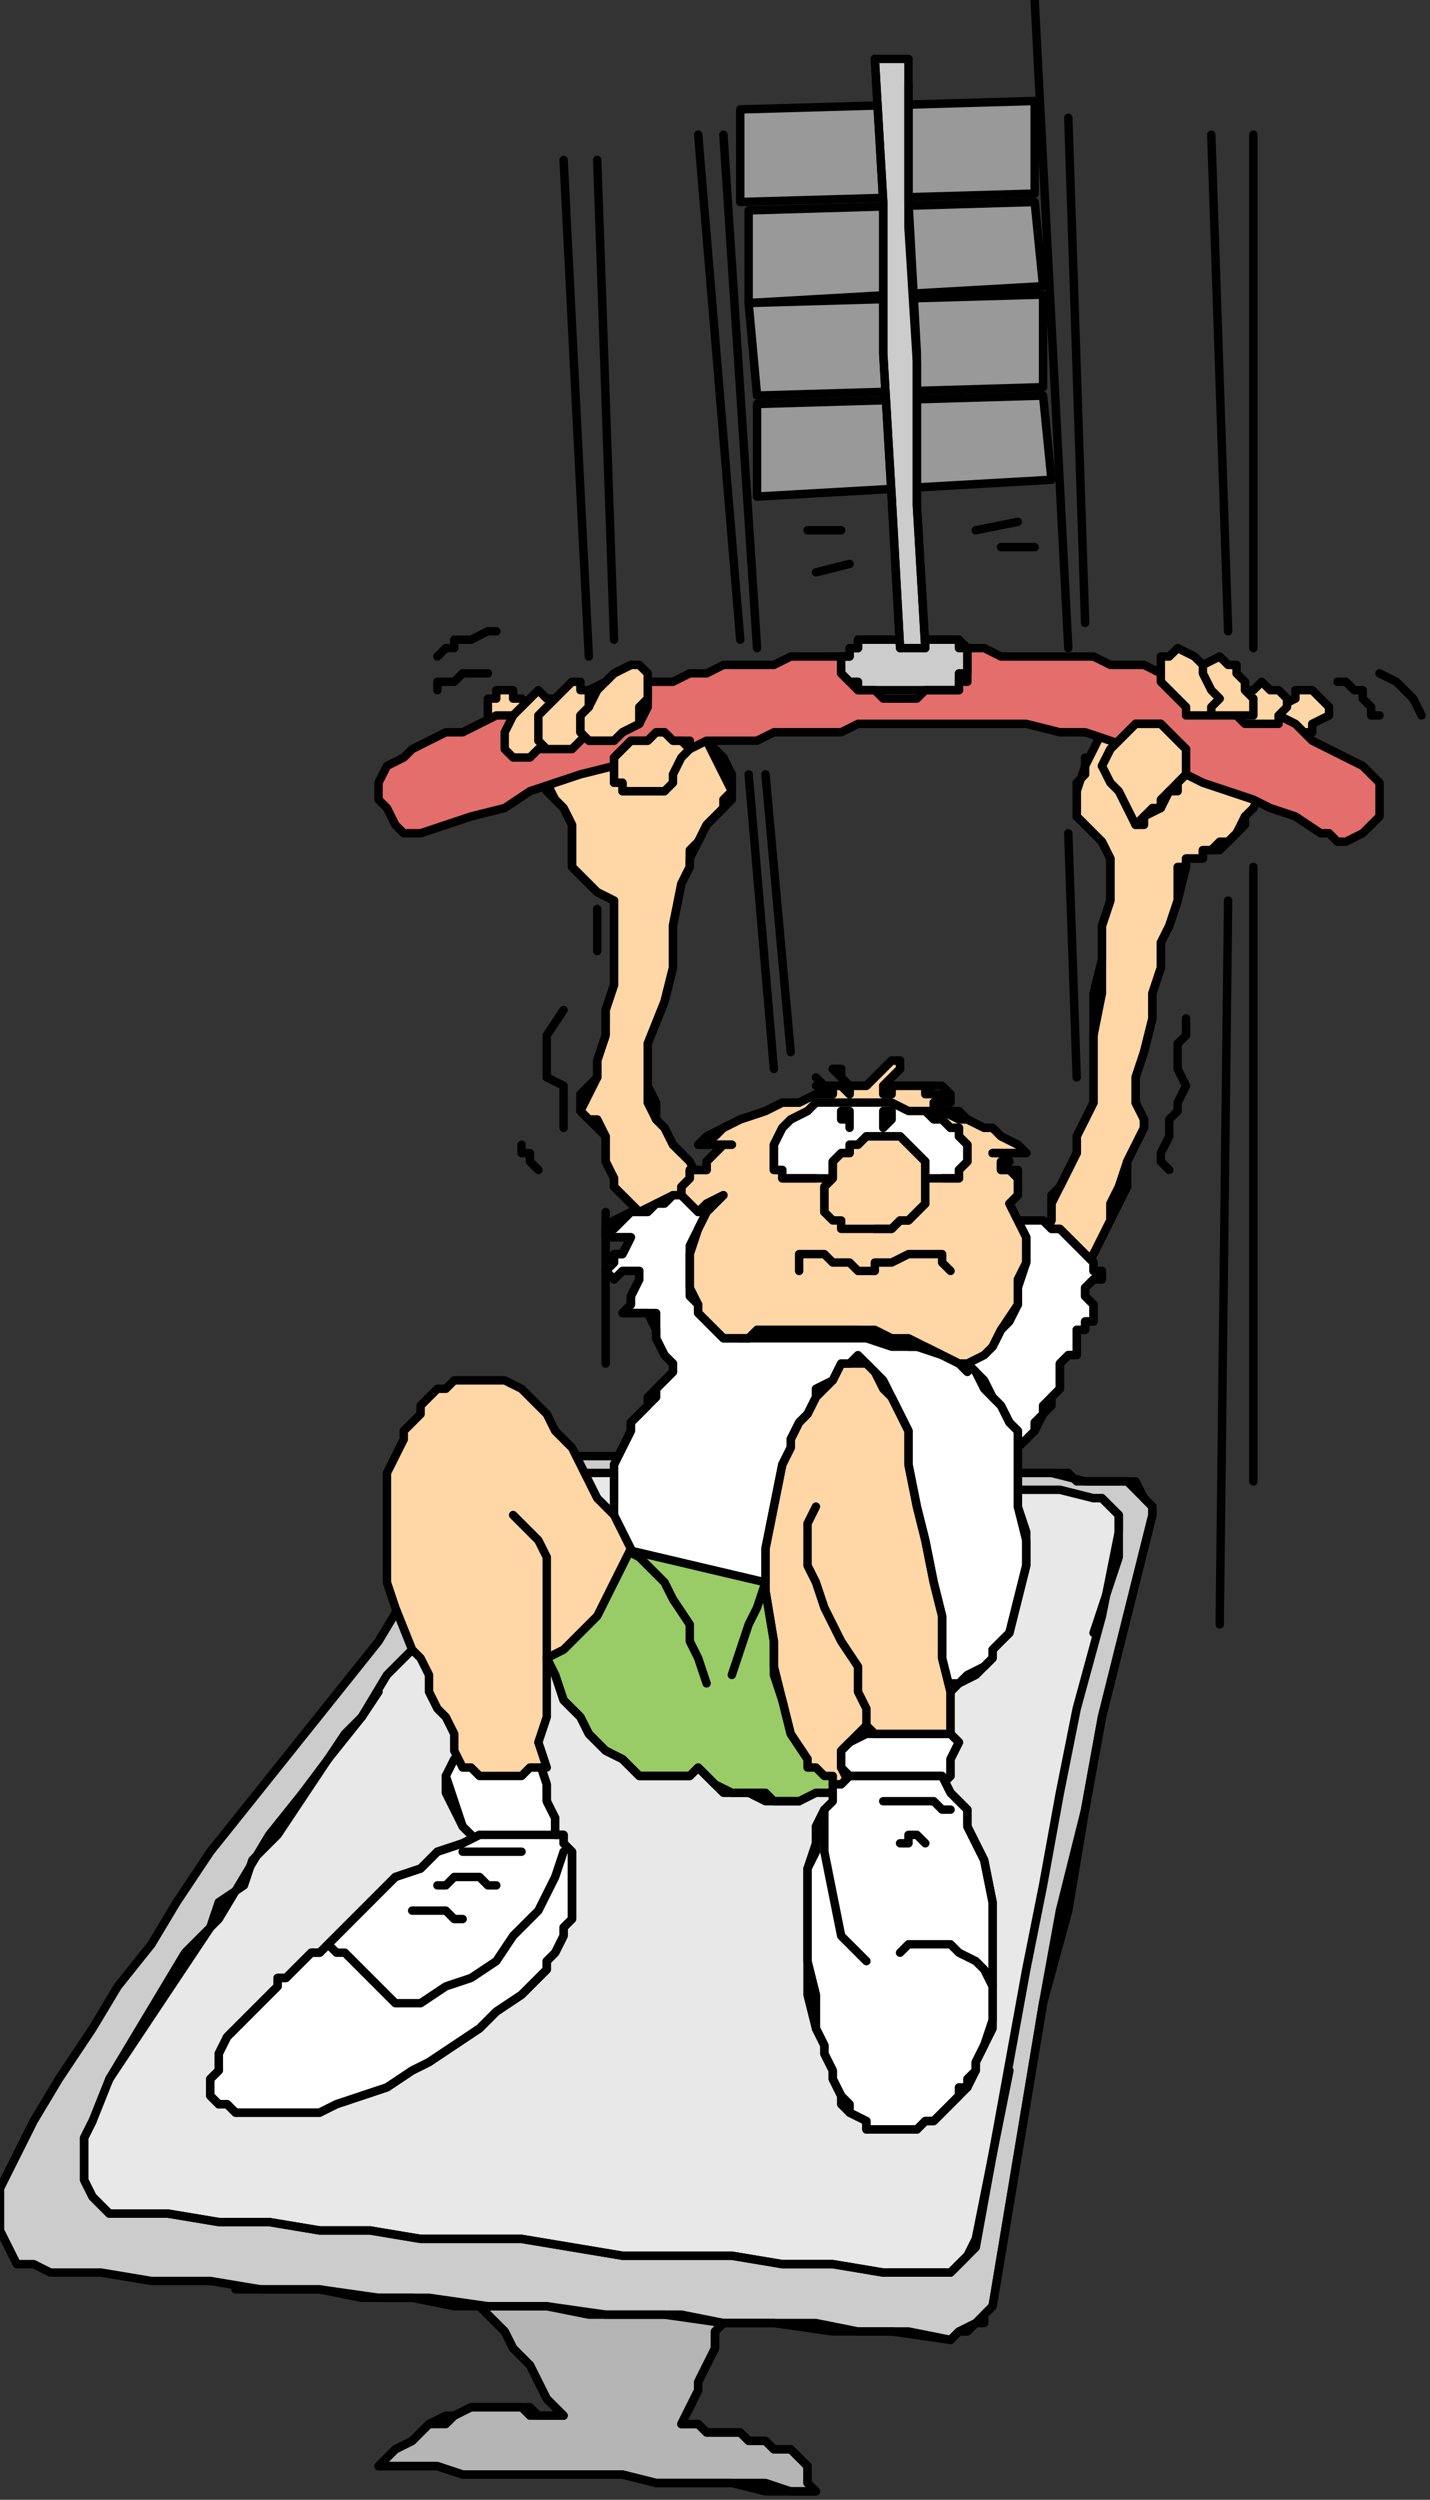 <?xml version="1.0" encoding="UTF-8" standalone="no"?>
<svg
   xmlns:dc="http://purl.org/dc/elements/1.1/"
   xmlns:cc="http://creativecommons.org/ns#"
   xmlns:rdf="http://www.w3.org/1999/02/22-rdf-syntax-ns#"
   xmlns:svg="http://www.w3.org/2000/svg"
   xmlns="http://www.w3.org/2000/svg"
   xmlns:sodipodi="http://sodipodi.sourceforge.net/DTD/sodipodi-0.dtd"
   xmlns:inkscape="http://www.inkscape.org/namespaces/inkscape"
   version="1.0"
   width="44.979mm"
   height="78.581mm"
   id="svg295"
   sodipodi:docname="CSPRT019.WMF">
  <rect width="100%" height="100%" fill="#333333" stroke="none"/>
  <sodipodi:namedview
     pagecolor="#ffffff"
     bordercolor="#666666"
     borderopacity="1"
     objecttolerance="10"
     gridtolerance="10"
     guidetolerance="10"
     inkscape:pageopacity="0"
     inkscape:pageshadow="2"
     inkscape:window-width="640"
     inkscape:window-height="480"
     id="namedview297" />
  <defs
     id="defs3">
    <pattern
       id="WMFhbasepattern"
       patternUnits="userSpaceOnUse"
       width="6"
       height="6"
       x="0"
       y="0" />
  </defs>
  <path
     style="fill:#b5b5b5;fill-rule:evenodd;fill-opacity:1;stroke:none;"
     d="  M 55,272   L 57,274   L 58,275   L 60,277   L 61,279   L 63,281   L 64,283   L 65,285   L 67,287   L 66,287   L 64,287   L 63,286   L 62,286   L 60,286   L 59,286   L 57,286   L 56,286   L 54,287   L 53,287   L 51,288   L 50,289   L 49,290   L 47,291   L 46,292   L 45,293   L 49,293   L 52,293   L 55,294   L 58,294   L 62,294   L 65,294   L 68,294   L 71,294   L 74,294   L 78,295   L 81,295   L 84,295   L 87,295   L 91,295   L 94,296   L 97,296   L 96,295   L 96,293   L 95,292   L 94,291   L 92,291   L 91,290   L 89,290   L 88,289   L 86,289   L 84,289   L 83,288   L 81,288   L 82,286   L 83,284   L 83,283   L 84,281   L 85,279   L 85,277   L 86,276   L 87,274   L 85,274   L 83,274   L 81,274   L 79,273   L 77,273   L 75,273   L 73,273   L 71,273   L 69,273   L 67,273   L 65,273   L 63,272   L 61,272   L 59,272   L 57,272   L 55,272  z "
     id="path5" />
  <path
     style="fill:none;stroke:#000000;stroke-width:1px;stroke-linecap:round;stroke-linejoin:round;stroke-miterlimit:4;stroke-dasharray:none;stroke-opacity:1;"
     d="  M 55,272   L 57,274   L 58,275   L 60,277   L 61,279   L 63,281   L 64,283   L 65,285   L 67,287   L 66,287   L 64,287   L 63,286   L 62,286   L 60,286   L 59,286   L 57,286   L 56,286   L 54,287   L 53,287   L 51,288   L 50,289   L 49,290   L 47,291   L 46,292   L 45,293   L 49,293   L 52,293   L 55,294   L 58,294   L 62,294   L 65,294   L 68,294   L 71,294   L 74,294   L 78,295   L 81,295   L 84,295   L 87,295   L 91,295   L 94,296   L 97,296   L 96,295   L 96,293   L 95,292   L 94,291   L 92,291   L 91,290   L 89,290   L 88,289   L 86,289   L 84,289   L 83,288   L 81,288   L 82,286   L 83,284   L 83,283   L 84,281   L 85,279   L 85,277   L 86,276   L 87,274   L 85,274   L 83,274   L 81,274   L 79,273   L 77,273   L 75,273   L 73,273   L 71,273   L 69,273   L 67,273   L 65,273   L 63,272   L 61,272   L 59,272   L 57,272   L 55,272  "
     id="path7" />
  <path
     style="fill:none;stroke:#000000;stroke-width:1px;stroke-linecap:round;stroke-linejoin:round;stroke-miterlimit:4;stroke-dasharray:none;stroke-opacity:1;"
     d="  M 97,296   L 96,295   L 96,293   L 95,292   L 94,291   L 92,291   L 91,290   L 89,290   L 88,289   L 86,289   L 84,289   L 83,288   L 81,288   L 82,286   L 83,284   L 83,283   L 84,281   L 85,279   L 85,277   L 86,276   L 87,274   L 85,274   L 83,274   L 81,274   L 79,274   L 77,273   L 75,273   L 73,273   L 71,273   L 69,273   L 67,273   L 65,273   L 63,273   L 61,272   L 59,272   L 57,272   L 55,272  "
     id="path9" />
  <path
     style="fill:none;stroke:#000000;stroke-width:1px;stroke-linecap:round;stroke-linejoin:round;stroke-miterlimit:4;stroke-dasharray:none;stroke-opacity:1;"
     d="  M 55,272   L 57,274   L 58,275   L 60,277   L 61,279   L 63,281   L 64,283   L 65,285   L 67,287   L 66,287   L 64,287   L 63,287   L 62,286   L 60,286   L 59,286   L 57,286   L 56,286   L 54,287   L 53,288   L 51,288   L 50,289   L 49,290   L 47,291   L 46,292   L 45,293   L 49,293   L 52,293   L 55,294   L 58,294   L 62,294   L 65,294   L 68,294   L 71,294   L 74,294   L 78,295   L 81,295   L 84,295   L 87,295   L 91,296   L 94,296   L 97,296  "
     id="path11" />
  <path
     style="fill:none;stroke:#000000;stroke-width:1px;stroke-linecap:round;stroke-linejoin:round;stroke-miterlimit:4;stroke-dasharray:none;stroke-opacity:1;"
     d="  M 67,19   L 70,78  "
     id="path13" />
  <path
     style="fill:none;stroke:#000000;stroke-width:1px;stroke-linecap:round;stroke-linejoin:round;stroke-miterlimit:4;stroke-dasharray:none;stroke-opacity:1;"
     d="  M 71,19   L 73,76  "
     id="path15" />
  <path
     style="fill:none;stroke:#000000;stroke-width:1px;stroke-linecap:round;stroke-linejoin:round;stroke-miterlimit:4;stroke-dasharray:none;stroke-opacity:1;"
     d="  M 144,16   L 146,75  "
     id="path17" />
  <path
     style="fill:none;stroke:#000000;stroke-width:1px;stroke-linecap:round;stroke-linejoin:round;stroke-miterlimit:4;stroke-dasharray:none;stroke-opacity:1;"
     d="  M 149,16   L 149,77  "
     id="path19" />
  <path
     style="fill:#999999;fill-rule:evenodd;fill-opacity:1;stroke:none;"
     d="  M 88,13   L 123,12   L 123,23   L 88,24   L 88,13  z "
     id="path21" />
  <path
     style="fill:none;stroke:#000000;stroke-width:1px;stroke-linecap:round;stroke-linejoin:round;stroke-miterlimit:4;stroke-dasharray:none;stroke-opacity:1;"
     d="  M 88,13   L 123,12   L 123,23   L 88,24   L 88,13  "
     id="path23" />
  <path
     style="fill:#999999;fill-rule:evenodd;fill-opacity:1;stroke:none;"
     d="  M 89,25   L 123,24   L 124,34   L 89,36   L 89,25  z "
     id="path25" />
  <path
     style="fill:none;stroke:#000000;stroke-width:1px;stroke-linecap:round;stroke-linejoin:round;stroke-miterlimit:4;stroke-dasharray:none;stroke-opacity:1;"
     d="  M 89,25   L 123,24   L 124,34   L 89,36   L 89,25  "
     id="path27" />
  <path
     style="fill:#999999;fill-rule:evenodd;fill-opacity:1;stroke:none;"
     d="  M 89,36   L 124,35   L 124,46   L 90,47   L 89,36  z "
     id="path29" />
  <path
     style="fill:none;stroke:#000000;stroke-width:1px;stroke-linecap:round;stroke-linejoin:round;stroke-miterlimit:4;stroke-dasharray:none;stroke-opacity:1;"
     d="  M 89,36   L 124,35   L 124,46   L 90,47   L 89,36  "
     id="path31" />
  <path
     style="fill:#999999;fill-rule:evenodd;fill-opacity:1;stroke:none;"
     d="  M 90,48   L 124,47   L 125,57   L 90,59   L 90,48  z "
     id="path33" />
  <path
     style="fill:none;stroke:#000000;stroke-width:1px;stroke-linecap:round;stroke-linejoin:round;stroke-miterlimit:4;stroke-dasharray:none;stroke-opacity:1;"
     d="  M 90,48   L 124,47   L 125,57   L 90,59   L 90,48  "
     id="path35" />
  <path
     style="fill:none;stroke:#000000;stroke-width:1px;stroke-linecap:round;stroke-linejoin:round;stroke-miterlimit:4;stroke-dasharray:none;stroke-opacity:1;"
     d="  M 83,16   L 88,76  "
     id="path37" />
  <path
     style="fill:none;stroke:#000000;stroke-width:1px;stroke-linecap:round;stroke-linejoin:round;stroke-miterlimit:4;stroke-dasharray:none;stroke-opacity:1;"
     d="  M 123,0   L 127,77  "
     id="path39" />
  <path
     style="fill:none;stroke:#000000;stroke-width:1px;stroke-linecap:round;stroke-linejoin:round;stroke-miterlimit:4;stroke-dasharray:none;stroke-opacity:1;"
     d="  M 86,16   L 90,77  "
     id="path41" />
  <path
     style="fill:none;stroke:#000000;stroke-width:1px;stroke-linecap:round;stroke-linejoin:round;stroke-miterlimit:4;stroke-dasharray:none;stroke-opacity:1;"
     d="  M 127,14   L 129,74  "
     id="path43" />
  <path
     style="fill:none;stroke:#000000;stroke-width:1px;stroke-linecap:round;stroke-linejoin:round;stroke-miterlimit:4;stroke-dasharray:none;stroke-opacity:1;"
     d="  M 100,63   L 96,63  "
     id="path45" />
  <path
     style="fill:none;stroke:#000000;stroke-width:1px;stroke-linecap:round;stroke-linejoin:round;stroke-miterlimit:4;stroke-dasharray:none;stroke-opacity:1;"
     d="  M 101,67   L 97,68  "
     id="path47" />
  <path
     style="fill:none;stroke:#000000;stroke-width:1px;stroke-linecap:round;stroke-linejoin:round;stroke-miterlimit:4;stroke-dasharray:none;stroke-opacity:1;"
     d="  M 121,62   L 116,63  "
     id="path49" />
  <path
     style="fill:none;stroke:#000000;stroke-width:1px;stroke-linecap:round;stroke-linejoin:round;stroke-miterlimit:4;stroke-dasharray:none;stroke-opacity:1;"
     d="  M 123,65   L 119,65  "
     id="path51" />
  <path
     style="fill:none;stroke:#000000;stroke-width:1px;stroke-linecap:round;stroke-linejoin:round;stroke-miterlimit:4;stroke-dasharray:none;stroke-opacity:1;"
     d="  M 89,92   L 92,127  "
     id="path53" />
  <path
     style="fill:none;stroke:#000000;stroke-width:1px;stroke-linecap:round;stroke-linejoin:round;stroke-miterlimit:4;stroke-dasharray:none;stroke-opacity:1;"
     d="  M 127,99   L 128,128  "
     id="path55" />
  <path
     style="fill:none;stroke:#000000;stroke-width:1px;stroke-linecap:round;stroke-linejoin:round;stroke-miterlimit:4;stroke-dasharray:none;stroke-opacity:1;"
     d="  M 146,107   L 145,193  "
     id="path57" />
  <path
     style="fill:none;stroke:#000000;stroke-width:1px;stroke-linecap:round;stroke-linejoin:round;stroke-miterlimit:4;stroke-dasharray:none;stroke-opacity:1;"
     d="  M 91,92   L 94,125  "
     id="path59" />
  <path
     style="fill:none;stroke:#000000;stroke-width:1px;stroke-linecap:round;stroke-linejoin:round;stroke-miterlimit:4;stroke-dasharray:none;stroke-opacity:1;"
     d="  M 149,103   L 149,176  "
     id="path61" />
  <path
     style="fill:none;stroke:#000000;stroke-width:1px;stroke-linecap:round;stroke-linejoin:round;stroke-miterlimit:4;stroke-dasharray:none;stroke-opacity:1;"
     d="  M 72,144   L 72,162  "
     id="path63" />
  <path
     style="fill:#ffd6a6;fill-rule:evenodd;fill-opacity:1;stroke:none;"
     d="  M 131,87   L 130,89   L 129,91   L 128,94   L 128,97   L 129,98   L 130,99   L 131,100   L 132,102   L 132,105   L 132,107   L 131,110   L 131,114   L 130,118   L 130,123   L 130,127   L 130,131   L 129,133   L 128,135   L 128,137   L 127,139   L 126,141   L 125,143   L 125,145   L 124,147   L 125,148   L 126,149   L 128,150   L 129,151   L 130,149   L 131,147   L 132,145   L 132,143   L 133,141   L 134,138   L 135,136   L 136,134   L 136,133   L 135,131   L 135,130   L 135,128   L 136,125   L 137,121   L 137,118   L 138,115   L 138,112   L 139,110   L 140,107   L 140,103   L 141,103   L 141,102   L 142,102   L 143,102   L 143,101   L 144,101   L 145,101   L 146,100   L 147,99   L 148,97   L 149,96   L 150,94   L 148,93   L 145,92   L 143,91   L 141,90   L 138,89   L 136,88   L 134,88   L 131,87  z "
     id="path65" />
  <path
     style="fill:none;stroke:#000000;stroke-width:1px;stroke-linecap:round;stroke-linejoin:round;stroke-miterlimit:4;stroke-dasharray:none;stroke-opacity:1;"
     d="  M 131,87   L 130,89   L 129,91   L 128,94   L 128,97   L 129,98   L 130,99   L 131,100   L 132,102   L 132,105   L 132,107   L 131,110   L 131,114   L 130,118   L 130,123   L 130,127   L 130,131   L 129,133   L 128,135   L 128,137   L 127,139   L 126,141   L 125,143   L 125,145   L 124,147   L 125,148   L 126,149   L 128,150   L 129,151   L 130,149   L 131,147   L 132,145   L 132,143   L 133,141   L 134,138   L 135,136   L 136,134   L 136,133   L 135,131   L 135,130   L 135,128   L 136,125   L 137,121   L 137,118   L 138,115   L 138,112   L 139,110   L 140,107   L 140,103   L 141,103   L 141,102   L 142,102   L 143,102   L 143,101   L 144,101   L 145,101   L 146,100   L 147,99   L 148,97   L 149,96   L 150,94   L 148,93   L 145,92   L 143,91   L 141,90   L 138,89   L 136,88   L 134,88   L 131,87  "
     id="path67" />
  <path
     style="fill:none;stroke:#000000;stroke-width:1px;stroke-linecap:round;stroke-linejoin:round;stroke-miterlimit:4;stroke-dasharray:none;stroke-opacity:1;"
     d="  M 129,90   L 129,92   L 128,93   L 128,95   L 128,97   L 129,98   L 130,99   L 131,100   L 132,102   L 132,105   L 132,107   L 131,110   L 131,113   L 131,118   L 130,123   L 130,127   L 130,131   L 129,133   L 128,135   L 128,137   L 127,139   L 126,141   L 125,142   L 125,145   L 124,147   L 125,148   L 127,149   L 128,150   L 129,151   L 130,149   L 131,147   L 132,145   L 133,143   L 134,141   L 134,138   L 135,136   L 136,134   L 136,133   L 135,131   L 135,129   L 135,128   L 136,125   L 137,121   L 137,118   L 138,115   L 138,112   L 139,110   L 140,107   L 141,103   L 141,103   L 141,102   L 142,102   L 143,102   L 143,101   L 144,101   L 145,100   L 146,100   L 147,99   L 147,99   L 148,98   L 148,97  "
     id="path69" />
  <path
     style="fill:#ffd6a6;fill-rule:evenodd;fill-opacity:1;stroke:none;"
     d="  M 153,88   L 154,87   L 156,87   L 156,86   L 158,85   L 158,84   L 158,84   L 157,83   L 157,83   L 156,82   L 155,82   L 154,82   L 154,83   L 152,84   L 151,84   L 151,85   L 150,86   L 151,87   L 152,87   L 153,88   L 153,88  z "
     id="path71" />
  <path
     style="fill:none;stroke:#000000;stroke-width:1px;stroke-linecap:round;stroke-linejoin:round;stroke-miterlimit:4;stroke-dasharray:none;stroke-opacity:1;"
     d="  M 153,88   L 154,87   L 156,87   L 156,86   L 158,85   L 158,84   L 158,84   L 157,83   L 157,83   L 156,82   L 155,82   L 154,82   L 154,83   L 152,84   L 151,84   L 151,85   L 150,86   L 151,87   L 152,87   L 153,88   L 153,88  "
     id="path73" />
  <path
     style="fill:#ffd6a6;fill-rule:evenodd;fill-opacity:1;stroke:none;"
     d="  M 64,92   L 65,94   L 66,95   L 67,96   L 68,98   L 68,99   L 68,100   L 68,102   L 68,103   L 69,104   L 70,105   L 71,106   L 73,107   L 73,109   L 73,112   L 73,114   L 73,117   L 72,120   L 72,123   L 71,126   L 71,128   L 69,130   L 69,132   L 70,133   L 71,134   L 72,135   L 72,137   L 72,138   L 73,140   L 73,141   L 74,142   L 76,144   L 77,145   L 78,144   L 79,144   L 80,144   L 81,143   L 82,143   L 83,142   L 84,142   L 85,142   L 84,141   L 83,140   L 82,138   L 81,137   L 80,136   L 79,134   L 78,133   L 77,131   L 77,129   L 77,128   L 77,126   L 77,124   L 79,119   L 80,115   L 80,110   L 81,105   L 82,103   L 82,102   L 83,100   L 84,98   L 85,97   L 86,96   L 86,95   L 87,94   L 86,92   L 85,90   L 84,88   L 82,87   L 80,87   L 78,88   L 76,89   L 73,89   L 71,90   L 69,91   L 67,92   L 64,92  z "
     id="path75" />
  <path
     style="fill:none;stroke:#000000;stroke-width:1px;stroke-linecap:round;stroke-linejoin:round;stroke-miterlimit:4;stroke-dasharray:none;stroke-opacity:1;"
     d="  M 64,92   L 65,94   L 66,95   L 67,96   L 68,98   L 68,99   L 68,100   L 68,102   L 68,103   L 69,104   L 70,105   L 71,106   L 73,107   L 73,109   L 73,112   L 73,114   L 73,117   L 72,120   L 72,123   L 71,126   L 71,128   L 69,130   L 69,132   L 70,133   L 71,134   L 72,135   L 72,137   L 72,138   L 73,140   L 73,141   L 74,142   L 76,144   L 77,145   L 78,144   L 79,144   L 80,144   L 81,143   L 82,143   L 83,142   L 84,142   L 85,142   L 84,141   L 83,140   L 82,138   L 81,137   L 80,136   L 79,134   L 78,133   L 77,131   L 77,129   L 77,128   L 77,126   L 77,124   L 79,119   L 80,115   L 80,110   L 81,105   L 82,103   L 82,102   L 83,100   L 84,98   L 85,97   L 86,96   L 86,95   L 87,94   L 86,92   L 85,90   L 84,88   L 82,87   L 80,87   L 78,88   L 76,89   L 73,89   L 71,90   L 69,91   L 67,92   L 64,92  "
     id="path77" />
  <path
     style="fill:none;stroke:#000000;stroke-width:1px;stroke-linecap:round;stroke-linejoin:round;stroke-miterlimit:4;stroke-dasharray:none;stroke-opacity:1;"
     d="  M 81,137   L 80,136   L 79,134   L 78,133   L 78,131   L 77,129   L 77,127   L 77,126   L 77,124   L 79,119   L 80,115   L 80,110   L 81,105   L 82,103   L 82,101   L 83,100   L 84,98   L 85,97   L 86,96   L 87,95   L 87,94   L 87,92   L 86,90   L 84,88   L 82,87   L 80,87   L 78,88   L 76,89   L 73,89   L 71,90   L 69,91   L 67,92   L 64,92   L 65,93   L 66,95   L 67,96   L 68,98   L 68,99   L 68,100   L 68,102   L 68,103   L 69,104   L 70,105   L 71,106   L 73,107   L 73,109   L 73,112   L 73,114   L 73,117   L 72,120   L 72,123   L 71,126   L 71,128   L 70,130   L 69,132   L 70,133   L 71,133   L 72,135   L 72,137   L 72,138   L 73,140   L 73,141   L 74,142   L 76,144   L 77,145  "
     id="path79" />
  <path
     style="fill:#ffd6a6;fill-rule:evenodd;fill-opacity:1;stroke:none;"
     d="  M 60,87   L 59,87   L 59,86   L 58,85   L 58,85   L 58,84   L 58,83   L 59,83   L 59,82   L 60,82   L 61,82   L 61,83   L 62,83   L 63,84   L 63,85   L 63,85   L 64,86   L 63,87   L 62,87   L 61,87   L 60,87  z "
     id="path81" />
  <path
     style="fill:none;stroke:#000000;stroke-width:1px;stroke-linecap:round;stroke-linejoin:round;stroke-miterlimit:4;stroke-dasharray:none;stroke-opacity:1;"
     d="  M 60,87   L 59,87   L 59,86   L 58,85   L 58,85   L 58,84   L 58,83   L 59,83   L 59,82   L 60,82   L 61,82   L 61,83   L 62,83   L 63,84   L 63,85   L 63,85   L 64,86   L 63,87   L 62,87   L 61,87   L 60,87  "
     id="path83" />
  <path
     style="fill:#e36e6b;fill-rule:evenodd;fill-opacity:1;stroke:none;"
     d="  M 164,93   L 164,95   L 164,97   L 163,98   L 162,99   L 160,100   L 159,100   L 158,99   L 157,99   L 154,97   L 151,96   L 149,95   L 146,94   L 143,93   L 141,92   L 138,90   L 135,89   L 132,88   L 129,87   L 126,87   L 122,86   L 119,86   L 115,86   L 112,86   L 109,86   L 107,86   L 105,86   L 102,86   L 100,87   L 99,87   L 96,87   L 94,87   L 92,87   L 90,88   L 88,88   L 86,88   L 84,88   L 82,89   L 80,89   L 78,90   L 76,90   L 73,91   L 69,92   L 66,93   L 63,94   L 60,96   L 56,97   L 53,98   L 50,99   L 48,99   L 47,98   L 46,96   L 45,95   L 45,93   L 46,91   L 48,90   L 49,89   L 51,88   L 53,87   L 55,87   L 57,86   L 59,85   L 61,85   L 63,84   L 65,84   L 67,83   L 69,83   L 70,83   L 72,82   L 74,82   L 76,81   L 78,81   L 80,81   L 82,80   L 84,80   L 86,79   L 88,79   L 90,79   L 92,79   L 94,78   L 96,78   L 99,78   L 101,78   L 102,77   L 105,77   L 107,77   L 109,77   L 111,77   L 113,77   L 115,77   L 117,77   L 119,78   L 121,78   L 123,78   L 126,78   L 128,78   L 130,78   L 132,79   L 134,79   L 136,79   L 138,80   L 140,81   L 143,81   L 144,82   L 147,83   L 149,84   L 152,85   L 154,86   L 156,88   L 158,89   L 160,90   L 162,91   L 164,93  z "
     id="path85" />
  <path
     style="fill:none;stroke:#000000;stroke-width:1px;stroke-linecap:round;stroke-linejoin:round;stroke-miterlimit:4;stroke-dasharray:none;stroke-opacity:1;"
     d="  M 164,93   L 164,95   L 164,97   L 163,98   L 162,99   L 160,100   L 159,100   L 158,99   L 157,99   L 154,97   L 151,96   L 149,95   L 146,94   L 143,93   L 141,92   L 138,90   L 135,89   L 132,88   L 129,87   L 126,87   L 122,86   L 119,86   L 115,86   L 112,86   L 109,86   L 107,86   L 105,86   L 102,86   L 100,87   L 99,87   L 96,87   L 94,87   L 92,87   L 90,88   L 88,88   L 86,88   L 84,88   L 82,89   L 80,89   L 78,90   L 76,90   L 73,91   L 69,92   L 66,93   L 63,94   L 60,96   L 56,97   L 53,98   L 50,99   L 48,99   L 47,98   L 46,96   L 45,95   L 45,93   L 46,91   L 48,90   L 49,89   L 51,88   L 53,87   L 55,87   L 57,86   L 59,85   L 61,85   L 63,84   L 65,84   L 67,83   L 69,83   L 70,83   L 72,82   L 74,82   L 76,81   L 78,81   L 80,81   L 82,80   L 84,80   L 86,79   L 88,79   L 90,79   L 92,79   L 94,78   L 96,78   L 99,78   L 101,78   L 102,77   L 105,77   L 107,77   L 109,77   L 111,77   L 113,77   L 115,77   L 117,77   L 119,78   L 121,78   L 123,78   L 126,78   L 128,78   L 130,78   L 132,79   L 134,79   L 136,79   L 138,80   L 140,81   L 143,81   L 144,82   L 147,83   L 149,84   L 152,85   L 154,86   L 156,88   L 158,89   L 160,90   L 162,91   L 164,93  "
     id="path87" />
  <path
     style="fill:#ffd6a6;fill-rule:evenodd;fill-opacity:1;stroke:none;"
     d="  M 131,91   L 132,89   L 133,88   L 134,87   L 135,86   L 137,86   L 138,86   L 139,87   L 140,88   L 141,89   L 141,90   L 141,92   L 140,93   L 139,94   L 138,96   L 136,97   L 135,98   L 134,96   L 133,94   L 132,93   L 131,91  z "
     id="path89" />
  <path
     style="fill:none;stroke:#000000;stroke-width:1px;stroke-linecap:round;stroke-linejoin:round;stroke-miterlimit:4;stroke-dasharray:none;stroke-opacity:1;"
     d="  M 131,91   L 132,89   L 133,88   L 134,87   L 135,86   L 137,86   L 138,86   L 139,87   L 140,88   L 141,89   L 141,90   L 141,92   L 140,93   L 139,94   L 138,96   L 136,97   L 135,98   L 134,96   L 133,94   L 132,93   L 131,91  "
     id="path91" />
  <path
     style="fill:none;stroke:#000000;stroke-width:1px;stroke-linecap:round;stroke-linejoin:round;stroke-miterlimit:4;stroke-dasharray:none;stroke-opacity:1;"
     d="  M 131,91   L 132,89   L 133,88   L 134,87   L 135,86   L 137,86   L 138,86   L 139,87   L 140,88   L 141,89   L 141,90   L 141,92   L 140,93   L 140,94   L 139,94   L 138,95   L 138,96   L 137,96   L 136,97   L 136,98   L 135,98  "
     id="path93" />
  <path
     style="fill:#ffd6a6;fill-rule:evenodd;fill-opacity:1;stroke:none;"
     d="  M 146,83   L 147,82   L 148,82   L 149,82   L 150,81   L 151,82   L 152,82   L 153,83   L 153,84   L 152,85   L 152,86   L 151,86   L 150,86   L 148,86   L 147,85   L 147,84   L 146,83  z "
     id="path95" />
  <path
     style="fill:none;stroke:#000000;stroke-width:1px;stroke-linecap:round;stroke-linejoin:round;stroke-miterlimit:4;stroke-dasharray:none;stroke-opacity:1;"
     d="  M 146,83   L 147,82   L 148,82   L 149,82   L 150,81   L 151,82   L 152,82   L 153,83   L 153,84   L 152,85   L 152,86   L 151,86   L 150,86   L 148,86   L 147,85   L 147,84   L 146,83  "
     id="path97" />
  <path
     style="fill:#ffd6a6;fill-rule:evenodd;fill-opacity:1;stroke:none;"
     d="  M 141,80   L 142,79   L 143,79   L 145,78   L 146,79   L 147,79   L 147,80   L 148,81   L 148,82   L 149,83   L 149,84   L 149,85   L 148,85   L 147,85   L 146,85   L 145,85   L 144,85   L 143,84   L 143,83   L 142,81   L 141,80  z "
     id="path99" />
  <path
     style="fill:none;stroke:#000000;stroke-width:1px;stroke-linecap:round;stroke-linejoin:round;stroke-miterlimit:4;stroke-dasharray:none;stroke-opacity:1;"
     d="  M 141,80   L 142,79   L 143,79   L 145,78   L 146,79   L 147,79   L 147,80   L 148,81   L 148,82   L 149,83   L 149,84   L 149,85   L 148,85   L 147,85   L 146,85   L 145,85   L 144,85   L 143,84   L 143,83   L 142,81   L 141,80  "
     id="path101" />
  <path
     style="fill:#ffd6a6;fill-rule:evenodd;fill-opacity:1;stroke:none;"
     d="  M 138,80   L 138,78   L 139,78   L 140,77   L 140,77   L 142,78   L 143,79   L 143,80   L 144,82   L 145,83   L 145,83   L 144,84   L 144,85   L 143,85   L 142,85   L 141,85   L 141,84   L 140,83   L 139,82   L 138,81   L 138,80  z "
     id="path103" />
  <path
     style="fill:none;stroke:#000000;stroke-width:1px;stroke-linecap:round;stroke-linejoin:round;stroke-miterlimit:4;stroke-dasharray:none;stroke-opacity:1;"
     d="  M 138,80   L 138,78   L 139,78   L 140,77   L 140,77   L 142,78   L 143,79   L 143,80   L 144,82   L 145,83   L 145,83   L 144,84   L 144,85   L 143,85   L 142,85   L 141,85   L 141,84   L 140,83   L 139,82   L 138,81   L 138,80  "
     id="path105" />
  <path
     style="fill:#ffd6a6;fill-rule:evenodd;fill-opacity:1;stroke:none;"
     d="  M 79,94   L 78,94   L 77,94   L 76,94   L 74,94   L 74,93   L 73,93   L 73,92   L 73,91   L 73,90   L 74,89   L 75,88   L 76,88   L 77,88   L 78,87   L 78,87   L 79,87   L 80,88   L 81,88   L 82,88   L 82,89   L 81,90   L 80,92   L 80,93   L 79,94  z "
     id="path107" />
  <path
     style="fill:none;stroke:#000000;stroke-width:1px;stroke-linecap:round;stroke-linejoin:round;stroke-miterlimit:4;stroke-dasharray:none;stroke-opacity:1;"
     d="  M 79,94   L 78,94   L 77,94   L 76,94   L 74,94   L 74,93   L 73,93   L 73,92   L 73,91   L 73,90   L 74,89   L 75,88   L 76,88   L 77,88   L 78,87   L 78,87   L 79,87   L 80,88   L 81,88   L 82,88   L 82,89   L 81,90   L 80,92   L 80,93   L 79,94  "
     id="path109" />
  <path
     style="fill:none;stroke:#000000;stroke-width:1px;stroke-linecap:round;stroke-linejoin:round;stroke-miterlimit:4;stroke-dasharray:none;stroke-opacity:1;"
     d="  M 79,94   L 78,94   L 77,94   L 76,94   L 74,94   L 74,93   L 73,93   L 73,92   L 73,91   L 73,90   L 74,89   L 75,88   L 76,88   L 77,88   L 78,87   L 78,87   L 79,87   L 80,88   L 81,88   L 81,88   L 82,89  "
     id="path111" />
  <path
     style="fill:#ffd6a6;fill-rule:evenodd;fill-opacity:1;stroke:none;"
     d="  M 64,82   L 63,83   L 62,84   L 61,85   L 60,87   L 60,88   L 60,88   L 60,89   L 61,90   L 62,90   L 63,90   L 64,89   L 65,89   L 65,87   L 66,86   L 66,85   L 66,84   L 66,83   L 65,83   L 64,82   L 64,82  z "
     id="path113" />
  <path
     style="fill:none;stroke:#000000;stroke-width:1px;stroke-linecap:round;stroke-linejoin:round;stroke-miterlimit:4;stroke-dasharray:none;stroke-opacity:1;"
     d="  M 64,82   L 63,83   L 62,84   L 61,85   L 60,87   L 60,88   L 60,88   L 60,89   L 61,90   L 62,90   L 63,90   L 64,89   L 65,89   L 65,87   L 66,86   L 66,85   L 66,84   L 66,83   L 65,83   L 64,82   L 64,82  "
     id="path115" />
  <path
     style="fill:#ffd6a6;fill-rule:evenodd;fill-opacity:1;stroke:none;"
     d="  M 68,81   L 67,82   L 66,83   L 65,84   L 64,85   L 64,86   L 64,87   L 64,88   L 65,89   L 66,89   L 67,89   L 68,89   L 69,88   L 70,87   L 70,86   L 70,85   L 70,84   L 70,82   L 69,82   L 69,81   L 68,81  z "
     id="path117" />
  <path
     style="fill:none;stroke:#000000;stroke-width:1px;stroke-linecap:round;stroke-linejoin:round;stroke-miterlimit:4;stroke-dasharray:none;stroke-opacity:1;"
     d="  M 68,81   L 67,82   L 66,83   L 65,84   L 64,85   L 64,86   L 64,87   L 64,88   L 65,89   L 66,89   L 67,89   L 68,89   L 69,88   L 70,87   L 70,86   L 70,85   L 70,84   L 70,82   L 69,82   L 69,81   L 68,81  "
     id="path119" />
  <path
     style="fill:#ffd6a6;fill-rule:evenodd;fill-opacity:1;stroke:none;"
     d="  M 75,79   L 73,80   L 72,81   L 71,82   L 70,84   L 69,85   L 69,86   L 69,87   L 70,88   L 71,88   L 72,88   L 73,88   L 74,87   L 76,86   L 77,84   L 77,83   L 77,81   L 77,80   L 76,79   L 76,79   L 75,79  z "
     id="path121" />
  <path
     style="fill:none;stroke:#000000;stroke-width:1px;stroke-linecap:round;stroke-linejoin:round;stroke-miterlimit:4;stroke-dasharray:none;stroke-opacity:1;"
     d="  M 75,79   L 73,80   L 72,81   L 71,82   L 70,84   L 69,85   L 69,86   L 69,87   L 70,88   L 71,88   L 72,88   L 73,88   L 74,87   L 76,86   L 77,84   L 77,83   L 77,81   L 77,80   L 76,79   L 76,79   L 75,79  "
     id="path123" />
  <path
     style="fill:none;stroke:#000000;stroke-width:1px;stroke-linecap:round;stroke-linejoin:round;stroke-miterlimit:4;stroke-dasharray:none;stroke-opacity:1;"
     d="  M 75,79   L 73,80   L 72,81   L 70,82   L 70,84   L 69,85   L 69,86   L 69,87   L 70,88   L 71,88   L 72,88   L 73,88   L 74,87   L 76,86   L 76,84   L 77,83   L 77,81  "
     id="path125" />
  <path
     style="fill:#cccccc;fill-rule:evenodd;fill-opacity:1;stroke:none;"
     d="  M 113,76   L 112,76   L 111,76   L 109,76   L 108,76   L 107,76   L 106,76   L 104,76   L 103,76   L 102,76   L 102,77   L 101,77   L 101,78   L 100,78   L 100,78   L 100,79   L 100,79   L 100,80   L 101,81   L 102,81   L 102,82   L 104,82   L 105,83   L 107,83   L 109,83   L 110,82   L 112,82   L 113,82   L 114,82   L 114,81   L 115,81   L 115,80   L 115,80   L 115,79   L 115,79   L 115,78   L 115,78   L 115,77   L 115,77   L 114,76   L 113,76  z "
     id="path127" />
  <path
     style="fill:none;stroke:#000000;stroke-width:1px;stroke-linecap:round;stroke-linejoin:round;stroke-miterlimit:4;stroke-dasharray:none;stroke-opacity:1;"
     d="  M 113,76   L 112,76   L 111,76   L 109,76   L 108,76   L 107,76   L 106,76   L 104,76   L 103,76   L 102,76   L 102,77   L 101,77   L 101,78   L 100,78   L 100,78   L 100,79   L 100,79   L 100,80   L 101,81   L 102,81   L 102,82   L 104,82   L 105,83   L 107,83   L 109,83   L 110,82   L 112,82   L 113,82   L 114,82   L 114,81   L 115,81   L 115,80   L 115,80   L 115,79   L 115,79   L 115,78   L 115,78   L 115,77   L 115,77   L 114,76   L 113,76  "
     id="path129" />
  <path
     style="fill:none;stroke:#000000;stroke-width:1px;stroke-linecap:round;stroke-linejoin:round;stroke-miterlimit:4;stroke-dasharray:none;stroke-opacity:1;"
     d="  M 106,76   L 105,76   L 104,76   L 104,76   L 103,76   L 102,76   L 102,77   L 101,77   L 101,78   L 100,78   L 100,78   L 100,79   L 100,79   L 100,80   L 101,81   L 101,81   L 102,82   L 103,82   L 105,82   L 107,82   L 108,82   L 110,82   L 112,82   L 113,82   L 114,82   L 114,81   L 114,81   L 114,80   L 115,80   L 115,79   L 115,79   L 115,78   L 115,78   L 115,77   L 114,77   L 114,76   L 113,76   L 113,76   L 112,76   L 111,76   L 110,76  "
     id="path131" />
  <path
     style="fill:#cccccc;fill-rule:evenodd;fill-opacity:1;stroke:none;"
     d="  M 110,77   L 109,77   L 108,77   L 108,77   L 107,77   L 106,59   L 105,42   L 105,24   L 104,7   L 105,7   L 106,7   L 107,7   L 108,7   L 108,24   L 109,42   L 109,60   L 110,77  z "
     id="path133" />
  <path
     style="fill:none;stroke:#000000;stroke-width:1px;stroke-linecap:round;stroke-linejoin:round;stroke-miterlimit:4;stroke-dasharray:none;stroke-opacity:1;"
     d="  M 110,77   L 109,77   L 108,77   L 108,77   L 107,77   L 106,59   L 105,42   L 105,24   L 104,7   L 105,7   L 106,7   L 107,7   L 108,7   L 108,24   L 109,42   L 109,60   L 110,77  "
     id="path135" />
  <path
     style="fill:none;stroke:#000000;stroke-width:1px;stroke-linecap:round;stroke-linejoin:round;stroke-miterlimit:4;stroke-dasharray:none;stroke-opacity:1;"
     d="  M 107,77   L 106,59   L 105,42   L 105,24   L 104,7  "
     id="path137" />
  <path
     style="fill:none;stroke:#000000;stroke-width:1px;stroke-linecap:round;stroke-linejoin:round;stroke-miterlimit:4;stroke-dasharray:none;stroke-opacity:1;"
     d="  M 108,10   L 108,27   L 109,43   L 109,60   L 110,77  "
     id="path139" />
  <path
     style="fill:none;stroke:#000000;stroke-width:1px;stroke-linecap:round;stroke-linejoin:round;stroke-miterlimit:4;stroke-dasharray:none;stroke-opacity:1;"
     d="  M 59,75   L 58,75   L 56,76   L 55,76   L 54,76   L 54,77   L 53,77   L 53,77   L 52,78  "
     id="path141" />
  <path
     style="fill:none;stroke:#000000;stroke-width:1px;stroke-linecap:round;stroke-linejoin:round;stroke-miterlimit:4;stroke-dasharray:none;stroke-opacity:1;"
     d="  M 58,80   L 57,80   L 56,80   L 55,80   L 54,81   L 53,81   L 53,81   L 52,81   L 52,82  "
     id="path143" />
  <path
     style="fill:none;stroke:#000000;stroke-width:1px;stroke-linecap:round;stroke-linejoin:round;stroke-miterlimit:4;stroke-dasharray:none;stroke-opacity:1;"
     d="  M 159,81   L 159,81   L 160,81   L 161,82   L 162,82   L 162,83   L 163,84   L 163,85   L 164,85  "
     id="path145" />
  <path
     style="fill:none;stroke:#000000;stroke-width:1px;stroke-linecap:round;stroke-linejoin:round;stroke-miterlimit:4;stroke-dasharray:none;stroke-opacity:1;"
     d="  M 164,80   L 166,81   L 167,82   L 168,83   L 169,85  "
     id="path147" />
  <path
     style="fill:none;stroke:#000000;stroke-width:1px;stroke-linecap:round;stroke-linejoin:round;stroke-miterlimit:4;stroke-dasharray:none;stroke-opacity:1;"
     d="  M 71,108   L 71,109   L 71,110   L 71,111   L 71,113  "
     id="path149" />
  <path
     style="fill:none;stroke:#000000;stroke-width:1px;stroke-linecap:round;stroke-linejoin:round;stroke-miterlimit:4;stroke-dasharray:none;stroke-opacity:1;"
     d="  M 67,120   L 65,123   L 65,125   L 65,128   L 67,129   L 67,131   L 67,132   L 67,133   L 67,134  "
     id="path151" />
  <path
     style="fill:none;stroke:#000000;stroke-width:1px;stroke-linecap:round;stroke-linejoin:round;stroke-miterlimit:4;stroke-dasharray:none;stroke-opacity:1;"
     d="  M 62,136   L 62,137   L 63,137   L 63,138   L 64,139  "
     id="path153" />
  <path
     style="fill:none;stroke:#000000;stroke-width:1px;stroke-linecap:round;stroke-linejoin:round;stroke-miterlimit:4;stroke-dasharray:none;stroke-opacity:1;"
     d="  M 141,121   L 141,122   L 141,123   L 140,124   L 140,126   L 140,126   L 140,127   L 141,129   L 141,129   L 140,131   L 140,132   L 139,133   L 139,134   L 139,135   L 138,137   L 138,138   L 139,139  "
     id="path155" />
  <path
     style="fill:#cccccc;fill-rule:evenodd;fill-opacity:1;stroke:none;"
     d="  M 133,176   L 134,176   L 136,178   L 137,179   L 137,180   L 134,192   L 131,204   L 129,215   L 126,227   L 124,238   L 122,250   L 120,262   L 118,274   L 118,274   L 117,275   L 117,276   L 116,276   L 115,277   L 114,277   L 113,278   L 113,278   L 106,277   L 99,277   L 92,276   L 86,276   L 79,275   L 72,275   L 65,274   L 58,274   L 51,273   L 45,273   L 38,272   L 31,272   L 25,271   L 18,271   L 12,270   L 6,270   L 4,269   L 2,269   L 1,267   L 0,265   L 0,263   L 0,262   L 0,260   L 1,258   L 4,252   L 7,247   L 11,241   L 14,236   L 18,231   L 21,226   L 25,220   L 29,215   L 33,210   L 37,205   L 41,200   L 45,195   L 48,190   L 52,185   L 56,179   L 60,174   L 61,174   L 61,173   L 62,173   L 63,173   L 64,173   L 64,173   L 65,173   L 66,173   L 70,173   L 74,173   L 78,173   L 83,173   L 87,173   L 91,174   L 95,174   L 99,174   L 104,174   L 108,174   L 112,175   L 116,175   L 120,175   L 125,175   L 129,176   L 133,176  z "
     id="path157" />
  <path
     style="fill:none;stroke:#000000;stroke-width:1px;stroke-linecap:round;stroke-linejoin:round;stroke-miterlimit:4;stroke-dasharray:none;stroke-opacity:1;"
     d="  M 133,176   L 134,176   L 136,178   L 137,179   L 137,180   L 134,192   L 131,204   L 129,215   L 126,227   L 124,238   L 122,250   L 120,262   L 118,274   L 118,274   L 117,275   L 117,276   L 116,276   L 115,277   L 114,277   L 113,278   L 113,278   L 106,277   L 99,277   L 92,276   L 86,276   L 79,275   L 72,275   L 65,274   L 58,274   L 51,273   L 45,273   L 38,272   L 31,272   L 25,271   L 18,271   L 12,270   L 6,270   L 4,269   L 2,269   L 1,267   L 0,265   L 0,263   L 0,262   L 0,260   L 1,258   L 4,252   L 7,247   L 11,241   L 14,236   L 18,231   L 21,226   L 25,220   L 29,215   L 33,210   L 37,205   L 41,200   L 45,195   L 48,190   L 52,185   L 56,179   L 60,174   L 61,174   L 61,173   L 62,173   L 63,173   L 64,173   L 64,173   L 65,173   L 66,173   L 70,173   L 74,173   L 78,173   L 83,173   L 87,173   L 91,174   L 95,174   L 99,174   L 104,174   L 108,174   L 112,175   L 116,175   L 120,175   L 125,175   L 129,176   L 133,176  "
     id="path159" />
  <path
     style="fill:none;stroke:#000000;stroke-width:1px;stroke-linecap:round;stroke-linejoin:round;stroke-miterlimit:4;stroke-dasharray:none;stroke-opacity:1;"
     d="  M 118,274   L 117,275   L 116,276   L 114,277   L 113,278   L 108,277   L 102,277   L 97,276   L 92,276   L 86,276   L 81,275   L 76,275   L 70,275   L 65,274   L 59,274   L 54,274   L 49,273   L 43,273   L 38,272   L 33,272   L 28,272  "
     id="path161" />
  <path
     style="fill:none;stroke:#000000;stroke-width:1px;stroke-linecap:round;stroke-linejoin:round;stroke-miterlimit:4;stroke-dasharray:none;stroke-opacity:1;"
     d="  M 121,175   L 122,175   L 124,175   L 125,175   L 127,175   L 128,176   L 130,176   L 132,176   L 133,176   L 135,176   L 136,178   L 137,179   L 137,180   L 134,192   L 131,204   L 129,215   L 127,227   L 124,238   L 122,250   L 120,262   L 118,274  "
     id="path163" />
  <path
     style="fill:#e8e8e8;fill-rule:evenodd;fill-opacity:1;stroke:none;"
     d="  M 130,178   L 131,178   L 132,179   L 133,180   L 133,182   L 131,192   L 128,203   L 126,213   L 124,224   L 122,234   L 120,245   L 118,256   L 116,267   L 115,268   L 114,269   L 113,270   L 111,270   L 105,270   L 99,269   L 93,269   L 87,268   L 81,268   L 74,268   L 68,267   L 62,266   L 56,266   L 50,266   L 44,265   L 38,265   L 32,264   L 26,264   L 20,263   L 15,263   L 13,263   L 12,262   L 11,261   L 10,259   L 10,257   L 10,256   L 10,254   L 11,252   L 13,247   L 16,242   L 19,237   L 22,232   L 26,228   L 29,223   L 32,218   L 36,213   L 39,209   L 43,204   L 46,199   L 50,195   L 54,190   L 57,185   L 61,181   L 64,176   L 65,175   L 66,175   L 68,175   L 69,175   L 73,175   L 77,175   L 80,175   L 84,175   L 88,175   L 92,176   L 96,176   L 99,176   L 103,176   L 107,176   L 111,176   L 114,177   L 118,177   L 122,177   L 126,177   L 130,178  z "
     id="path165" />
  <path
     style="fill:none;stroke:#000000;stroke-width:1px;stroke-linecap:round;stroke-linejoin:round;stroke-miterlimit:4;stroke-dasharray:none;stroke-opacity:1;"
     d="  M 130,178   L 131,178   L 132,179   L 133,180   L 133,182   L 131,192   L 128,203   L 126,213   L 124,224   L 122,234   L 120,245   L 118,256   L 116,267   L 115,268   L 114,269   L 113,270   L 111,270   L 105,270   L 99,269   L 93,269   L 87,268   L 81,268   L 74,268   L 68,267   L 62,266   L 56,266   L 50,266   L 44,265   L 38,265   L 32,264   L 26,264   L 20,263   L 15,263   L 13,263   L 12,262   L 11,261   L 10,259   L 10,257   L 10,256   L 10,254   L 11,252   L 13,247   L 16,242   L 19,237   L 22,232   L 26,228   L 29,223   L 32,218   L 36,213   L 39,209   L 43,204   L 46,199   L 50,195   L 54,190   L 57,185   L 61,181   L 64,176   L 65,175   L 66,175   L 68,175   L 69,175   L 73,175   L 77,175   L 80,175   L 84,175   L 88,175   L 92,176   L 96,176   L 99,176   L 103,176   L 107,176   L 111,176   L 114,177   L 118,177   L 122,177   L 126,177   L 130,178  "
     id="path167" />
  <path
     style="fill:none;stroke:#000000;stroke-width:1px;stroke-linecap:round;stroke-linejoin:round;stroke-miterlimit:4;stroke-dasharray:none;stroke-opacity:1;"
     d="  M 13,247   L 15,244   L 17,241   L 19,238   L 21,235   L 23,232   L 25,229   L 26,226   L 29,224   L 30,221   L 33,218   L 35,215   L 37,212   L 39,209   L 41,206   L 43,204   L 45,201  "
     id="path169" />
  <path
     style="fill:none;stroke:#000000;stroke-width:1px;stroke-linecap:round;stroke-linejoin:round;stroke-miterlimit:4;stroke-dasharray:none;stroke-opacity:1;"
     d="  M 120,246   L 119,251   L 118,256   L 117,261   L 116,266   L 115,268   L 114,269   L 113,270   L 111,270   L 105,270   L 99,269   L 93,269   L 87,268   L 81,268   L 74,268   L 68,267   L 62,266   L 56,266   L 50,266   L 44,265   L 38,265   L 32,264   L 26,264   L 20,263   L 15,263   L 13,263   L 12,262   L 11,261   L 10,259   L 10,257   L 10,255   L 10,254   L 11,252  "
     id="path171" />
  <path
     style="fill:none;stroke:#000000;stroke-width:1px;stroke-linecap:round;stroke-linejoin:round;stroke-miterlimit:4;stroke-dasharray:none;stroke-opacity:1;"
     d="  M 130,178   L 131,178   L 132,179   L 133,180   L 133,182   L 133,185   L 132,188   L 131,191   L 130,194  "
     id="path173" />
  <path
     style="fill:#ffffff;fill-rule:evenodd;fill-opacity:1;stroke:none;"
     d="  M 121,146   L 121,145   L 122,145   L 123,145   L 124,145   L 125,146   L 126,146   L 127,147   L 128,148   L 129,149   L 130,150   L 130,151   L 131,151   L 131,152   L 130,152   L 129,153   L 129,153   L 129,154   L 130,155   L 130,155   L 130,156   L 130,157   L 129,157   L 129,158   L 128,158   L 128,159   L 128,160   L 128,160   L 128,161   L 128,161   L 127,161   L 126,162   L 126,162   L 126,163   L 126,163   L 126,164   L 126,165   L 125,166   L 125,167   L 124,168   L 123,169   L 123,170   L 122,171   L 121,172   L 120,173   L 119,171   L 118,170   L 118,169   L 117,167   L 116,166   L 115,165   L 114,164   L 113,162   L 114,160   L 115,158   L 116,156   L 117,154   L 118,152   L 118,150   L 119,148   L 121,146  z "
     id="path175" />
  <path
     style="fill:none;stroke:#000000;stroke-width:1px;stroke-linecap:round;stroke-linejoin:round;stroke-miterlimit:4;stroke-dasharray:none;stroke-opacity:1;"
     d="  M 121,146   L 121,145   L 122,145   L 123,145   L 124,145   L 125,146   L 126,146   L 127,147   L 128,148   L 129,149   L 130,150   L 130,151   L 131,151   L 131,152   L 130,152   L 129,153   L 129,153   L 129,154   L 130,155   L 130,155   L 130,156   L 130,157   L 129,157   L 129,158   L 128,158   L 128,159   L 128,160   L 128,160   L 128,161   L 128,161   L 127,161   L 126,162   L 126,162   L 126,163   L 126,163   L 126,164   L 126,165   L 125,166   L 125,167   L 124,168   L 123,169   L 123,170   L 122,171   L 121,172   L 120,173   L 119,171   L 118,170   L 118,169   L 117,167   L 116,166   L 115,165   L 114,164   L 113,162   L 114,160   L 115,158   L 116,156   L 117,154   L 118,152   L 118,150   L 119,148   L 121,146  "
     id="path177" />
  <path
     style="fill:none;stroke:#000000;stroke-width:1px;stroke-linecap:round;stroke-linejoin:round;stroke-miterlimit:4;stroke-dasharray:none;stroke-opacity:1;"
     d="  M 124,145   L 125,146   L 126,146   L 127,147   L 128,148   L 129,149   L 130,150   L 130,151   L 131,151   L 131,152   L 130,152   L 129,153   L 129,153   L 129,154   L 130,155   L 130,155   L 130,156   L 130,157   L 129,157   L 129,158   L 128,158   L 128,159   L 128,160   L 128,160   L 128,161   L 128,161   L 127,161   L 126,162   L 126,162   L 126,163   L 126,163   L 126,164   L 126,165   L 125,166   L 124,167   L 124,168   L 123,170  "
     id="path179" />
  <path
     style="fill:#ffffff;fill-rule:evenodd;fill-opacity:1;stroke:none;"
     d="  M 85,141   L 83,141   L 81,142   L 80,142   L 78,143   L 76,144   L 75,144   L 73,145   L 72,146   L 72,147   L 73,147   L 74,147   L 75,147   L 74,149   L 73,149   L 73,150   L 72,151   L 73,152   L 74,151   L 75,151   L 76,151   L 76,152   L 75,154   L 75,155   L 74,156   L 75,156   L 76,156   L 77,156   L 77,156   L 78,158   L 78,159   L 79,161   L 80,162   L 80,163   L 79,164   L 78,165   L 77,166   L 77,167   L 76,168   L 75,169   L 75,170   L 73,174   L 73,178   L 73,181   L 74,184   L 76,185   L 79,186   L 81,186   L 84,187   L 86,187   L 89,188   L 91,188   L 94,189   L 96,190   L 99,191   L 101,192   L 104,193   L 106,195   L 108,197   L 110,199   L 112,201   L 113,200   L 114,200   L 115,199   L 117,198   L 118,197   L 118,196   L 119,195   L 120,194   L 121,190   L 122,186   L 122,182   L 121,179   L 121,176   L 121,174   L 121,172   L 121,170   L 120,169   L 119,167   L 118,166   L 117,164   L 116,163   L 115,162   L 114,161   L 112,161   L 109,160   L 106,160   L 103,159   L 100,159   L 97,159   L 94,159   L 91,159   L 88,159   L 87,155   L 87,150   L 86,145   L 85,141  z "
     id="path181" />
  <path
     style="fill:none;stroke:#000000;stroke-width:1px;stroke-linecap:round;stroke-linejoin:round;stroke-miterlimit:4;stroke-dasharray:none;stroke-opacity:1;"
     d="  M 85,141   L 83,141   L 81,142   L 80,142   L 78,143   L 76,144   L 75,144   L 73,145   L 72,146   L 72,147   L 73,147   L 74,147   L 75,147   L 74,149   L 73,149   L 73,150   L 72,151   L 73,152   L 74,151   L 75,151   L 76,151   L 76,152   L 75,154   L 75,155   L 74,156   L 75,156   L 76,156   L 77,156   L 77,156   L 78,158   L 78,159   L 79,161   L 80,162   L 80,163   L 79,164   L 78,165   L 77,166   L 77,167   L 76,168   L 75,169   L 75,170   L 73,174   L 73,178   L 73,181   L 74,184   L 76,185   L 79,186   L 81,186   L 84,187   L 86,187   L 89,188   L 91,188   L 94,189   L 96,190   L 99,191   L 101,192   L 104,193   L 106,195   L 108,197   L 110,199   L 112,201   L 113,200   L 114,200   L 115,199   L 117,198   L 118,197   L 118,196   L 119,195   L 120,194   L 121,190   L 122,186   L 122,182   L 121,179   L 121,176   L 121,174   L 121,172   L 121,170   L 120,169   L 119,167   L 118,166   L 117,164   L 116,163   L 115,162   L 114,161   L 112,161   L 109,160   L 106,160   L 103,159   L 100,159   L 97,159   L 94,159   L 91,159   L 88,159   L 87,155   L 87,150   L 86,145   L 85,141  "
     id="path183" />
  <path
     style="fill:none;stroke:#000000;stroke-width:1px;stroke-linecap:round;stroke-linejoin:round;stroke-miterlimit:4;stroke-dasharray:none;stroke-opacity:1;"
     d="  M 112,201   L 113,201   L 114,200   L 116,199   L 117,198   L 118,197   L 118,196   L 119,195   L 120,194   L 121,190   L 122,186   L 122,183   L 121,179   L 121,176   L 121,174   L 121,172   L 121,170   L 120,169   L 119,167   L 118,166   L 117,165   L 116,163   L 115,162   L 114,161   L 112,161  "
     id="path185" />
  <path
     style="fill:none;stroke:#000000;stroke-width:1px;stroke-linecap:round;stroke-linejoin:round;stroke-miterlimit:4;stroke-dasharray:none;stroke-opacity:1;"
     d="  M 80,142   L 79,143   L 78,143   L 77,144   L 76,144   L 75,144   L 74,145   L 73,146   L 72,146   L 72,147   L 73,147   L 74,147   L 75,147   L 74,149   L 73,149   L 73,150   L 72,151   L 73,152   L 74,151   L 75,151   L 76,151   L 76,152   L 75,154   L 75,155   L 74,156   L 75,156   L 76,156   L 77,156   L 78,156   L 78,158   L 78,159   L 79,161   L 80,162   L 80,163   L 79,164   L 78,165   L 78,166   L 77,167   L 76,168   L 75,169   L 75,170   L 74,172   L 73,174   L 73,176   L 73,178  "
     id="path187" />
  <path
     style="fill:#ffd6a6;fill-rule:evenodd;fill-opacity:1;stroke:none;"
     d="  M 84,139   L 82,139   L 82,140   L 81,141   L 81,142   L 82,143   L 83,144   L 84,143   L 86,142   L 84,144   L 83,146   L 82,148   L 82,151   L 82,152   L 82,153   L 83,155   L 83,156   L 84,157   L 85,158   L 86,159   L 87,159   L 89,159   L 90,158   L 92,158   L 94,158   L 95,158   L 97,158   L 99,158   L 101,158   L 102,158   L 104,158   L 106,159   L 108,159   L 110,160   L 112,161   L 114,162   L 115,162   L 117,161   L 118,160   L 119,158   L 120,157   L 121,155   L 121,154   L 121,152   L 122,150   L 122,149   L 122,147   L 121,145   L 120,143   L 121,142   L 121,142   L 121,142   L 121,141   L 121,140   L 121,139   L 120,139   L 119,139   L 119,139   L 119,138   L 120,138   L 120,138   L 120,138   L 119,137   L 119,137   L 118,137   L 119,137   L 120,137   L 121,137   L 122,137   L 121,136   L 119,135   L 118,134   L 117,134   L 115,133   L 114,132   L 113,132   L 111,132   L 111,131   L 112,131   L 113,130   L 113,130   L 113,130   L 112,129   L 111,129   L 110,129   L 110,129   L 111,129   L 111,129   L 112,129   L 111,129   L 110,129   L 109,129   L 108,129   L 107,129   L 106,129   L 106,129   L 105,129   L 105,129   L 106,128   L 107,127   L 107,126   L 106,126   L 105,127   L 104,128   L 103,129   L 102,129   L 101,129   L 100,128   L 99,127   L 100,127   L 100,128   L 101,129   L 101,130   L 100,129   L 99,129   L 98,129   L 97,128   L 98,129   L 98,129   L 99,129   L 99,130   L 97,130   L 95,131   L 93,131   L 91,132   L 88,133   L 86,134   L 85,135   L 83,136   L 84,136   L 85,136   L 86,136   L 87,136   L 86,136   L 85,137   L 84,138   L 84,139  z "
     id="path189" />
  <path
     style="fill:none;stroke:#000000;stroke-width:1px;stroke-linecap:round;stroke-linejoin:round;stroke-miterlimit:4;stroke-dasharray:none;stroke-opacity:1;"
     d="  M 84,139   L 82,139   L 82,140   L 81,141   L 81,142   L 82,143   L 83,144   L 84,143   L 86,142   L 84,144   L 83,146   L 82,148   L 82,151   L 82,152   L 82,153   L 83,155   L 83,156   L 84,157   L 85,158   L 86,159   L 87,159   L 89,159   L 90,158   L 92,158   L 94,158   L 95,158   L 97,158   L 99,158   L 101,158   L 102,158   L 104,158   L 106,159   L 108,159   L 110,160   L 112,161   L 114,162   L 115,162   L 117,161   L 118,160   L 119,158   L 120,157   L 121,155   L 121,154   L 121,152   L 122,150   L 122,149   L 122,147   L 121,145   L 120,143   L 121,142   L 121,142   L 121,142   L 121,141   L 121,140   L 121,139   L 120,139   L 119,139   L 119,139   L 119,138   L 120,138   L 120,138   L 120,138   L 119,137   L 119,137   L 118,137   L 119,137   L 120,137   L 121,137   L 122,137   L 121,136   L 119,135   L 118,134   L 117,134   L 115,133   L 114,132   L 113,132   L 111,132   L 111,131   L 112,131   L 113,130   L 113,130   L 113,130   L 112,129   L 111,129   L 110,129   L 110,129   L 111,129   L 111,129   L 112,129   L 111,129   L 110,129   L 109,129   L 108,129   L 107,129   L 106,129   L 106,129   L 105,129   L 105,129   L 106,128   L 107,127   L 107,126   L 106,126   L 105,127   L 104,128   L 103,129   L 102,129   L 101,129   L 100,128   L 99,127   L 100,127   L 100,128   L 101,129   L 101,130   L 100,129   L 99,129   L 98,129   L 97,128   L 98,129   L 98,129   L 99,129   L 99,130   L 97,130   L 95,131   L 93,131   L 91,132   L 88,133   L 86,134   L 85,135   L 83,136   L 84,136   L 85,136   L 86,136   L 87,136   L 86,136   L 85,137   L 84,138   L 84,139  "
     id="path191" />
  <path
     style="fill:none;stroke:#000000;stroke-width:1px;stroke-linecap:round;stroke-linejoin:round;stroke-miterlimit:4;stroke-dasharray:none;stroke-opacity:1;"
     d="  M 118,137   L 119,137   L 120,137   L 121,137   L 122,137   L 121,136   L 119,135   L 118,134   L 117,134   L 115,133   L 114,133   L 112,132   L 111,132   L 111,131   L 112,131   L 113,131   L 113,130   L 113,130   L 112,130   L 111,130   L 110,130   L 110,129   L 111,129   L 111,129   L 111,129   L 110,129   L 110,129   L 109,129   L 108,129   L 107,129   L 106,129   L 106,130   L 105,130   L 105,129   L 106,128   L 107,127   L 107,126   L 106,126   L 105,127   L 104,128   L 103,129   L 102,129   L 101,129   L 100,128   L 99,127   L 100,127   L 100,128   L 101,129   L 101,130   L 100,129   L 99,129   L 98,129   L 97,129   L 98,129   L 98,129   L 99,129   L 99,130   L 97,130   L 95,131   L 93,131   L 91,132   L 88,133   L 86,134   L 84,135   L 83,136   L 84,136   L 85,136   L 86,136   L 87,136   L 86,136   L 85,137   L 84,138   L 84,139  "
     id="path193" />
  <path
     style="fill:none;stroke:#000000;stroke-width:1px;stroke-linecap:round;stroke-linejoin:round;stroke-miterlimit:4;stroke-dasharray:none;stroke-opacity:1;"
     d="  M 118,160   L 119,158   L 121,155   L 121,153   L 122,150   L 122,149   L 122,147   L 121,145   L 120,143   L 121,142   L 121,142   L 121,142   L 121,141   L 121,140   L 121,140   L 120,139   L 119,139   L 119,139   L 119,138   L 120,138   L 120,138   L 120,138   L 119,137   L 119,137   L 118,137  "
     id="path195" />
  <path
     style="fill:none;stroke:#000000;stroke-width:1px;stroke-linecap:round;stroke-linejoin:round;stroke-miterlimit:4;stroke-dasharray:none;stroke-opacity:1;"
     d="  M 84,139   L 82,139   L 82,140   L 81,141   L 81,142   L 82,143   L 83,144   L 84,143   L 86,142   L 84,144   L 83,146   L 82,149   L 82,151   L 82,152   L 82,154   L 83,155   L 83,156   L 84,157   L 85,158   L 86,159   L 87,159   L 89,159   L 90,158   L 92,158   L 94,158   L 95,158   L 97,158   L 99,158   L 101,158   L 102,158   L 104,159   L 106,159   L 108,160   L 110,160   L 112,161   L 114,162   L 115,163  "
     id="path197" />
  <path
     style="fill:#ffffff;fill-rule:evenodd;fill-opacity:1;stroke:none;"
     d="  M 96,132   L 97,131   L 99,131   L 101,131   L 103,131   L 104,131   L 106,131   L 108,132   L 110,132   L 110,132   L 111,132   L 112,133   L 113,134   L 114,134   L 114,135   L 115,136   L 115,136   L 115,138   L 114,139   L 114,140   L 113,140   L 110,140   L 108,140   L 106,140   L 104,140   L 103,140   L 101,140   L 99,140   L 97,140   L 96,140   L 95,140   L 94,140   L 93,140   L 93,139   L 92,139   L 92,138   L 92,137   L 92,136   L 93,134   L 94,133   L 96,132  z "
     id="path199" />
  <path
     style="fill:none;stroke:#000000;stroke-width:1px;stroke-linecap:round;stroke-linejoin:round;stroke-miterlimit:4;stroke-dasharray:none;stroke-opacity:1;"
     d="  M 96,132   L 97,131   L 99,131   L 101,131   L 103,131   L 104,131   L 106,131   L 108,132   L 110,132   L 110,132   L 111,132   L 112,133   L 113,134   L 114,134   L 114,135   L 115,136   L 115,136   L 115,138   L 114,139   L 114,140   L 113,140   L 110,140   L 108,140   L 106,140   L 104,140   L 103,140   L 101,140   L 99,140   L 97,140   L 96,140   L 95,140   L 94,140   L 93,140   L 93,139   L 92,139   L 92,138   L 92,137   L 92,136   L 93,134   L 94,133   L 96,132  "
     id="path201" />
  <path
     style="fill:none;stroke:#000000;stroke-width:1px;stroke-linecap:round;stroke-linejoin:round;stroke-miterlimit:4;stroke-dasharray:none;stroke-opacity:1;"
     d="  M 97,140   L 96,140   L 95,140   L 94,140   L 93,140   L 93,139   L 92,139   L 92,138   L 92,138   L 92,136   L 93,134   L 94,133   L 96,132  "
     id="path203" />
  <path
     style="fill:none;stroke:#000000;stroke-width:1px;stroke-linecap:round;stroke-linejoin:round;stroke-miterlimit:4;stroke-dasharray:none;stroke-opacity:1;"
     d="  M 110,132   L 110,132   L 111,133   L 112,133   L 113,134   L 114,134   L 114,135   L 115,136   L 115,137   L 115,138   L 114,139   L 114,140   L 112,140  "
     id="path205" />
  <path
     style="fill:#000000;fill-rule:evenodd;fill-opacity:1;stroke:none;"
     d="  M 101,132   L 101,132   L 101,132   L 101,132   L 101,133   L 101,133   L 101,133   L 101,134   L 101,134   L 101,134   L 101,134   L 101,133   L 100,133   L 100,133   L 100,132   L 100,132   L 101,132  z "
     id="path207" />
  <path
     style="fill:none;stroke:#000000;stroke-width:1px;stroke-linecap:round;stroke-linejoin:round;stroke-miterlimit:4;stroke-dasharray:none;stroke-opacity:1;"
     d="  M 101,132   L 101,132   L 101,132   L 101,132   L 101,133   L 101,133   L 101,133   L 101,134   L 101,134   L 101,134   L 101,134   L 101,133   L 100,133   L 100,133   L 100,132   L 100,132   L 101,132  "
     id="path209" />
  <path
     style="fill:#000000;fill-rule:evenodd;fill-opacity:1;stroke:none;"
     d="  M 105,132   L 105,132   L 105,132   L 105,132   L 106,132   L 106,133   L 106,133   L 106,133   L 105,134   L 105,134   L 105,133   L 105,133   L 105,133   L 105,132   L 105,132   L 105,132   L 105,132  z "
     id="path211" />
  <path
     style="fill:none;stroke:#000000;stroke-width:1px;stroke-linecap:round;stroke-linejoin:round;stroke-miterlimit:4;stroke-dasharray:none;stroke-opacity:1;"
     d="  M 105,132   L 105,132   L 105,132   L 105,132   L 106,132   L 106,133   L 106,133   L 106,133   L 105,134   L 105,134   L 105,133   L 105,133   L 105,133   L 105,132   L 105,132   L 105,132   L 105,132  "
     id="path213" />
  <path
     style="fill:#ffd6a6;fill-rule:evenodd;fill-opacity:1;stroke:none;"
     d="  M 98,144   L 98,143   L 98,141   L 99,140   L 99,138   L 100,137   L 101,137   L 101,136   L 102,136   L 103,135   L 104,135   L 105,135   L 106,135   L 107,135   L 108,136   L 109,137   L 110,138   L 110,139   L 110,141   L 110,143   L 109,144   L 108,145   L 107,145   L 106,146   L 104,146   L 104,146   L 103,146   L 102,146   L 101,146   L 100,146   L 100,145   L 99,145   L 98,144  z "
     id="path215" />
  <path
     style="fill:none;stroke:#000000;stroke-width:1px;stroke-linecap:round;stroke-linejoin:round;stroke-miterlimit:4;stroke-dasharray:none;stroke-opacity:1;"
     d="  M 98,144   L 98,143   L 98,141   L 99,140   L 99,138   L 100,137   L 101,137   L 101,136   L 102,136   L 103,135   L 104,135   L 105,135   L 106,135   L 107,135   L 108,136   L 109,137   L 110,138   L 110,139   L 110,141   L 110,143   L 109,144   L 108,145   L 107,145   L 106,146   L 104,146   L 104,146   L 103,146   L 102,146   L 101,146   L 100,146   L 100,145   L 99,145   L 98,144  "
     id="path217" />
  <path
     style="fill:none;stroke:#000000;stroke-width:1px;stroke-linecap:round;stroke-linejoin:round;stroke-miterlimit:4;stroke-dasharray:none;stroke-opacity:1;"
     d="  M 98,144   L 98,143   L 98,141   L 99,140   L 99,138   L 100,137   L 101,137   L 101,136   L 102,136   L 103,135   L 104,135   L 105,135   L 106,135   L 107,135   L 108,136   L 109,137   L 110,138   L 110,139   L 110,141   L 110,143   L 109,144   L 108,145   L 107,145   L 106,146   L 104,146  "
     id="path219" />
  <path
     style="fill:none;stroke:#000000;stroke-width:1px;stroke-linecap:round;stroke-linejoin:round;stroke-miterlimit:4;stroke-dasharray:none;stroke-opacity:1;"
     d="  M 95,151   L 95,150   L 95,150   L 95,149   L 96,149   L 96,149   L 97,149   L 98,149   L 99,150   L 100,150   L 101,150   L 102,151   L 102,151   L 104,151   L 104,150   L 105,150   L 106,150   L 108,149   L 108,149   L 110,149   L 111,149   L 111,149   L 112,149   L 112,150   L 113,151  "
     id="path221" />
  <path
     style="fill:#99cc66;fill-rule:evenodd;fill-opacity:1;stroke:none;"
     d="  M 74,184   L 73,185   L 72,187   L 70,188   L 69,189   L 68,191   L 66,192   L 65,193   L 64,195   L 65,197   L 66,199   L 67,202   L 69,204   L 70,206   L 72,208   L 74,209   L 76,211   L 77,211   L 78,211   L 78,211   L 79,211   L 80,211   L 81,211   L 82,211   L 83,210   L 84,211   L 85,212   L 86,213   L 88,213   L 89,213   L 91,214   L 92,214   L 93,214   L 95,214   L 97,213   L 99,213   L 100,213   L 102,213   L 103,212   L 105,212   L 106,211   L 106,207   L 105,203   L 105,200   L 105,196   L 103,195   L 102,194   L 100,193   L 98,192   L 96,191   L 95,190   L 93,189   L 91,188   L 74,184  z "
     id="path223" />
  <path
     style="fill:none;stroke:#000000;stroke-width:1px;stroke-linecap:round;stroke-linejoin:round;stroke-miterlimit:4;stroke-dasharray:none;stroke-opacity:1;"
     d="  M 74,184   L 73,185   L 72,187   L 70,188   L 69,189   L 68,191   L 66,192   L 65,193   L 64,195   L 65,197   L 66,199   L 67,202   L 69,204   L 70,206   L 72,208   L 74,209   L 76,211   L 77,211   L 78,211   L 78,211   L 79,211   L 80,211   L 81,211   L 82,211   L 83,210   L 84,211   L 85,212   L 86,213   L 88,213   L 89,213   L 91,214   L 92,214   L 93,214   L 95,214   L 97,213   L 99,213   L 100,213   L 102,213   L 103,212   L 105,212   L 106,211   L 106,207   L 105,203   L 105,200   L 105,196   L 103,195   L 102,194   L 100,193   L 98,192   L 96,191   L 95,190   L 93,189   L 91,188   L 74,184  "
     id="path225" />
  <path
     style="fill:none;stroke:#000000;stroke-width:1px;stroke-linecap:round;stroke-linejoin:round;stroke-miterlimit:4;stroke-dasharray:none;stroke-opacity:1;"
     d="  M 64,195   L 65,197   L 66,199   L 67,202   L 69,204   L 70,206   L 72,208   L 74,209   L 76,211   L 77,211   L 78,211   L 78,211   L 79,211   L 80,211   L 81,211   L 82,211   L 83,210   L 84,211   L 85,212   L 87,213   L 88,213   L 89,213   L 91,213   L 92,214   L 93,214   L 94,214   L 94,214   L 95,214   L 95,214  "
     id="path227" />
  <path
     style="fill:none;stroke:#000000;stroke-width:1px;stroke-linecap:round;stroke-linejoin:round;stroke-miterlimit:4;stroke-dasharray:none;stroke-opacity:1;"
     d="  M 84,200   L 83,197   L 82,195   L 82,193   L 80,190   L 79,188   L 78,187   L 76,185   L 74,184  "
     id="path229" />
  <path
     style="fill:none;stroke:#000000;stroke-width:1px;stroke-linecap:round;stroke-linejoin:round;stroke-miterlimit:4;stroke-dasharray:none;stroke-opacity:1;"
     d="  M 87,199   L 88,196   L 89,193   L 90,191   L 91,188  "
     id="path231" />
  <path
     style="fill:#ffd6a6;fill-rule:evenodd;fill-opacity:1;stroke:none;"
     d="  M 102,212   L 101,212   L 100,212   L 99,212   L 99,211   L 98,211   L 97,210   L 96,210   L 96,209   L 94,206   L 93,202   L 92,198   L 92,195   L 91,189   L 91,184   L 92,179   L 93,174   L 94,172   L 94,171   L 95,169   L 96,168   L 97,166   L 97,165   L 99,164   L 100,162   L 101,162   L 102,161   L 103,162   L 104,163   L 105,164   L 106,166   L 107,168   L 108,170   L 108,174   L 109,179   L 110,183   L 111,188   L 112,192   L 112,197   L 113,201   L 113,206   L 112,206   L 111,206   L 110,207   L 109,207   L 108,207   L 106,207   L 105,207   L 104,207   L 103,208   L 103,210   L 103,211   L 102,212  z "
     id="path233" />
  <path
     style="fill:none;stroke:#000000;stroke-width:1px;stroke-linecap:round;stroke-linejoin:round;stroke-miterlimit:4;stroke-dasharray:none;stroke-opacity:1;"
     d="  M 102,212   L 101,212   L 100,212   L 99,212   L 99,211   L 98,211   L 97,210   L 96,210   L 96,209   L 94,206   L 93,202   L 92,198   L 92,195   L 91,189   L 91,184   L 92,179   L 93,174   L 94,172   L 94,171   L 95,169   L 96,168   L 97,166   L 97,165   L 99,164   L 100,162   L 101,162   L 102,161   L 103,162   L 104,163   L 105,164   L 106,166   L 107,168   L 108,170   L 108,174   L 109,179   L 110,183   L 111,188   L 112,192   L 112,197   L 113,201   L 113,206   L 112,206   L 111,206   L 110,207   L 109,207   L 108,207   L 106,207   L 105,207   L 104,207   L 103,208   L 103,210   L 103,211   L 102,212  "
     id="path235" />
  <path
     style="fill:none;stroke:#000000;stroke-width:1px;stroke-linecap:round;stroke-linejoin:round;stroke-miterlimit:4;stroke-dasharray:none;stroke-opacity:1;"
     d="  M 96,209   L 94,206   L 93,202   L 92,199   L 92,195   L 91,189   L 91,184   L 92,179   L 93,174   L 94,172   L 94,171   L 95,169   L 96,168   L 97,166   L 98,165   L 99,164   L 100,162   L 101,162   L 102,162   L 103,162   L 104,163   L 105,165   L 106,166   L 107,168   L 108,170   L 108,174   L 109,179   L 110,183   L 111,188   L 112,192   L 112,197   L 113,201   L 113,206  "
     id="path237" />
  <path
     style="fill:none;stroke:#000000;stroke-width:1px;stroke-linecap:round;stroke-linejoin:round;stroke-miterlimit:4;stroke-dasharray:none;stroke-opacity:1;"
     d="  M 97,179   L 96,181   L 96,183   L 96,186   L 97,188   L 98,191   L 99,193   L 100,195   L 102,198   L 102,199   L 102,201   L 103,203   L 103,205  "
     id="path239" />
  <path
     style="fill:#ffffff;fill-rule:evenodd;fill-opacity:1;stroke:none;"
     d="  M 113,206   L 114,207   L 113,209   L 113,211   L 112,212   L 111,212   L 109,212   L 108,212   L 107,212   L 106,212   L 104,212   L 103,212   L 102,212   L 100,210   L 100,208   L 101,207   L 103,206   L 104,206   L 106,206   L 107,206   L 108,206   L 109,206   L 111,206   L 112,206   L 113,206  z "
     id="path241" />
  <path
     style="fill:none;stroke:#000000;stroke-width:1px;stroke-linecap:round;stroke-linejoin:round;stroke-miterlimit:4;stroke-dasharray:none;stroke-opacity:1;"
     d="  M 113,206   L 114,207   L 113,209   L 113,211   L 112,212   L 111,212   L 109,212   L 108,212   L 107,212   L 106,212   L 104,212   L 103,212   L 102,212   L 100,210   L 100,208   L 101,207   L 103,206   L 104,206   L 106,206   L 107,206   L 108,206   L 109,206   L 111,206   L 112,206   L 113,206  "
     id="path243" />
  <path
     style="fill:none;stroke:#000000;stroke-width:1px;stroke-linecap:round;stroke-linejoin:round;stroke-miterlimit:4;stroke-dasharray:none;stroke-opacity:1;"
     d="  M 103,205   L 104,206   L 106,206   L 107,206   L 108,206   L 109,206   L 111,206   L 112,206   L 113,206  "
     id="path245" />
  <path
     style="fill:none;stroke:#000000;stroke-width:1px;stroke-linecap:round;stroke-linejoin:round;stroke-miterlimit:4;stroke-dasharray:none;stroke-opacity:1;"
     d="  M 113,206   L 114,207   L 113,209   L 113,211   L 112,212   L 111,212   L 109,212   L 108,212   L 107,212   L 105,212   L 104,212   L 103,212   L 101,212   L 100,210   L 100,208   L 101,207   L 103,205  "
     id="path247" />
  <path
     style="fill:#ffffff;fill-rule:evenodd;fill-opacity:1;stroke:none;"
     d="  M 98,215   L 99,214   L 99,212   L 100,212   L 101,211   L 102,211   L 104,211   L 105,211   L 106,211   L 108,211   L 109,211   L 111,211   L 112,211   L 113,213   L 114,214   L 115,215   L 115,217   L 117,221   L 118,226   L 118,231   L 118,236   L 118,238   L 118,241   L 117,243   L 116,245   L 116,246   L 115,248   L 114,248   L 114,249   L 113,250   L 112,251   L 111,252   L 110,252   L 109,253   L 108,253   L 107,253   L 106,253   L 105,253   L 104,253   L 103,253   L 103,252   L 101,251   L 100,250   L 100,249   L 99,247   L 99,246   L 98,244   L 98,243   L 97,241   L 96,237   L 96,233   L 96,229   L 96,225   L 96,222   L 97,220   L 97,217   L 98,215  z "
     id="path249" />
  <path
     style="fill:none;stroke:#000000;stroke-width:1px;stroke-linecap:round;stroke-linejoin:round;stroke-miterlimit:4;stroke-dasharray:none;stroke-opacity:1;"
     d="  M 98,215   L 99,214   L 99,212   L 100,212   L 101,211   L 102,211   L 104,211   L 105,211   L 106,211   L 108,211   L 109,211   L 111,211   L 112,211   L 113,213   L 114,214   L 115,215   L 115,217   L 117,221   L 118,226   L 118,231   L 118,236   L 118,238   L 118,241   L 117,243   L 116,245   L 116,246   L 115,248   L 114,248   L 114,249   L 113,250   L 112,251   L 111,252   L 110,252   L 109,253   L 108,253   L 107,253   L 106,253   L 105,253   L 104,253   L 103,253   L 103,252   L 101,251   L 100,250   L 100,249   L 99,247   L 99,246   L 98,244   L 98,243   L 97,241   L 96,237   L 96,233   L 96,229   L 96,225   L 96,222   L 97,220   L 97,217   L 98,215  "
     id="path251" />
  <path
     style="fill:none;stroke:#000000;stroke-width:1px;stroke-linecap:round;stroke-linejoin:round;stroke-miterlimit:4;stroke-dasharray:none;stroke-opacity:1;"
     d="  M 101,211   L 102,211   L 104,211   L 105,211   L 106,211   L 108,211   L 109,211   L 111,211   L 112,211   L 113,213   L 114,214   L 115,215   L 115,217   L 117,221   L 118,226   L 118,230   L 118,236  "
     id="path253" />
  <path
     style="fill:none;stroke:#000000;stroke-width:1px;stroke-linecap:round;stroke-linejoin:round;stroke-miterlimit:4;stroke-dasharray:none;stroke-opacity:1;"
     d="  M 118,236   L 118,238   L 118,240   L 117,243   L 116,245   L 116,246   L 115,247   L 115,248   L 114,249   L 113,250   L 112,251   L 111,252   L 110,252   L 109,253   L 108,253   L 107,253   L 106,253   L 105,253   L 104,253   L 103,253   L 103,252   L 101,251   L 101,250   L 100,249   L 99,247   L 99,246   L 98,244   L 98,243   L 97,241   L 97,237   L 96,233   L 96,229   L 96,225   L 96,222   L 97,219   L 97,217   L 98,215  "
     id="path255" />
  <path
     style="fill:none;stroke:#000000;stroke-width:1px;stroke-linecap:round;stroke-linejoin:round;stroke-miterlimit:4;stroke-dasharray:none;stroke-opacity:1;"
     d="  M 103,233   L 100,230   L 99,225   L 98,220   L 98,215  "
     id="path257" />
  <path
     style="fill:none;stroke:#000000;stroke-width:1px;stroke-linecap:round;stroke-linejoin:round;stroke-miterlimit:4;stroke-dasharray:none;stroke-opacity:1;"
     d="  M 107,232   L 108,231   L 110,231   L 111,231   L 113,231   L 114,232   L 116,233   L 117,234   L 118,236  "
     id="path259" />
  <path
     style="fill:none;stroke:#000000;stroke-width:1px;stroke-linecap:round;stroke-linejoin:round;stroke-miterlimit:4;stroke-dasharray:none;stroke-opacity:1;"
     d="  M 107,219   L 108,219   L 108,218   L 109,218   L 110,219  "
     id="path261" />
  <path
     style="fill:none;stroke:#000000;stroke-width:1px;stroke-linecap:round;stroke-linejoin:round;stroke-miterlimit:4;stroke-dasharray:none;stroke-opacity:1;"
     d="  M 105,214   L 106,214   L 107,214   L 108,214   L 109,214   L 110,214   L 111,214   L 112,215   L 113,215  "
     id="path263" />
  <path
     style="fill:#ffffff;fill-rule:evenodd;fill-opacity:1;stroke:none;"
     d="  M 54,209   L 55,209   L 57,209   L 58,209   L 59,209   L 60,209   L 62,209   L 63,209   L 64,209   L 65,212   L 65,214   L 66,216   L 66,219   L 65,219   L 64,219   L 63,219   L 61,219   L 60,219   L 59,219   L 58,219   L 57,219   L 55,217   L 54,214   L 53,211   L 54,209  z "
     id="path265" />
  <path
     style="fill:none;stroke:#000000;stroke-width:1px;stroke-linecap:round;stroke-linejoin:round;stroke-miterlimit:4;stroke-dasharray:none;stroke-opacity:1;"
     d="  M 54,209   L 55,209   L 57,209   L 58,209   L 59,209   L 60,209   L 62,209   L 63,209   L 64,209   L 65,212   L 65,214   L 66,216   L 66,219   L 65,219   L 64,219   L 63,219   L 61,219   L 60,219   L 59,219   L 58,219   L 57,219   L 55,217   L 54,214   L 53,211   L 54,209  "
     id="path267" />
  <path
     style="fill:none;stroke:#000000;stroke-width:1px;stroke-linecap:round;stroke-linejoin:round;stroke-miterlimit:4;stroke-dasharray:none;stroke-opacity:1;"
     d="  M 57,219   L 55,217   L 54,215   L 53,213   L 53,211  "
     id="path269" />
  <path
     style="fill:none;stroke:#000000;stroke-width:1px;stroke-linecap:round;stroke-linejoin:round;stroke-miterlimit:4;stroke-dasharray:none;stroke-opacity:1;"
     d="  M 64,209   L 65,212   L 65,214   L 66,216   L 66,219  "
     id="path271" />
  <path
     style="fill:#ffd6a6;fill-rule:evenodd;fill-opacity:1;stroke:none;"
     d="  M 75,184   L 74,182   L 73,180   L 71,178   L 70,176   L 69,174   L 68,172   L 66,170   L 65,168   L 64,167   L 63,166   L 62,165   L 60,164   L 59,164   L 59,164   L 58,164   L 57,164   L 56,164   L 56,164   L 55,164   L 54,164   L 53,165   L 52,165   L 51,166   L 50,167   L 50,168   L 49,169   L 48,170   L 48,171   L 47,173   L 46,175   L 46,177   L 46,179   L 46,184   L 46,188   L 47,191   L 49,196   L 50,197   L 51,199   L 51,201   L 52,203   L 53,204   L 54,206   L 54,208   L 55,210   L 56,210   L 57,211   L 58,211   L 60,211   L 61,211   L 62,211   L 63,210   L 65,210   L 64,207   L 65,204   L 65,200   L 65,197   L 67,196   L 68,195   L 70,193   L 71,192   L 72,190   L 73,188   L 74,186   L 75,184  z "
     id="path273" />
  <path
     style="fill:none;stroke:#000000;stroke-width:1px;stroke-linecap:round;stroke-linejoin:round;stroke-miterlimit:4;stroke-dasharray:none;stroke-opacity:1;"
     d="  M 75,184   L 74,182   L 73,180   L 71,178   L 70,176   L 69,174   L 68,172   L 66,170   L 65,168   L 64,167   L 63,166   L 62,165   L 60,164   L 59,164   L 59,164   L 58,164   L 57,164   L 56,164   L 56,164   L 55,164   L 54,164   L 53,165   L 52,165   L 51,166   L 50,167   L 50,168   L 49,169   L 48,170   L 48,171   L 47,173   L 46,175   L 46,177   L 46,179   L 46,184   L 46,188   L 47,191   L 49,196   L 50,197   L 51,199   L 51,201   L 52,203   L 53,204   L 54,206   L 54,208   L 55,210   L 56,210   L 57,211   L 58,211   L 60,211   L 61,211   L 62,211   L 63,210   L 65,210   L 64,207   L 65,204   L 65,200   L 65,197   L 67,196   L 68,195   L 70,193   L 71,192   L 72,190   L 73,188   L 74,186   L 75,184  "
     id="path275" />
  <path
     style="fill:none;stroke:#000000;stroke-width:1px;stroke-linecap:round;stroke-linejoin:round;stroke-miterlimit:4;stroke-dasharray:none;stroke-opacity:1;"
     d="  M 61,180   L 62,181   L 63,182   L 64,183   L 65,185   L 65,187   L 65,190   L 65,193   L 65,197  "
     id="path277" />
  <path
     style="fill:#ffffff;fill-rule:evenodd;fill-opacity:1;stroke:none;"
     d="  M 57,218   L 58,218   L 59,218   L 60,218   L 62,218   L 63,218   L 64,218   L 65,218   L 66,218   L 67,218   L 67,219   L 68,220   L 68,221   L 68,222   L 68,224   L 68,226   L 68,228   L 67,229   L 67,230   L 66,232   L 65,233   L 65,234   L 64,235   L 63,236   L 62,237   L 59,239   L 57,241   L 54,243   L 51,245   L 49,246   L 46,248   L 43,249   L 40,250   L 38,251   L 36,251   L 34,251   L 32,251   L 30,251   L 28,251   L 27,250   L 26,250   L 25,249   L 25,247   L 26,246   L 26,244   L 27,242   L 29,240   L 30,239   L 32,237   L 33,236   L 33,235   L 34,235   L 35,234   L 36,233   L 37,232   L 38,232   L 39,231   L 41,229   L 43,227   L 45,225   L 47,223   L 50,222   L 52,220   L 55,219   L 57,218  z "
     id="path279" />
  <path
     style="fill:none;stroke:#000000;stroke-width:1px;stroke-linecap:round;stroke-linejoin:round;stroke-miterlimit:4;stroke-dasharray:none;stroke-opacity:1;"
     d="  M 57,218   L 58,218   L 59,218   L 60,218   L 62,218   L 63,218   L 64,218   L 65,218   L 66,218   L 67,218   L 67,219   L 68,220   L 68,221   L 68,222   L 68,224   L 68,226   L 68,228   L 67,229   L 67,230   L 66,232   L 65,233   L 65,234   L 64,235   L 63,236   L 62,237   L 59,239   L 57,241   L 54,243   L 51,245   L 49,246   L 46,248   L 43,249   L 40,250   L 38,251   L 36,251   L 34,251   L 32,251   L 30,251   L 28,251   L 27,250   L 26,250   L 25,249   L 25,247   L 26,246   L 26,244   L 27,242   L 29,240   L 30,239   L 32,237   L 33,236   L 33,235   L 34,235   L 35,234   L 36,233   L 37,232   L 38,232   L 39,231   L 41,229   L 43,227   L 45,225   L 47,223   L 50,222   L 52,220   L 55,219   L 57,218  "
     id="path281" />
  <path
     style="fill:none;stroke:#000000;stroke-width:1px;stroke-linecap:round;stroke-linejoin:round;stroke-miterlimit:4;stroke-dasharray:none;stroke-opacity:1;"
     d="  M 26,250   L 25,249   L 25,247   L 26,246   L 26,244   L 27,242   L 29,240   L 30,239   L 32,237   L 33,236   L 33,235   L 34,235   L 35,234   L 36,233   L 37,232   L 38,232   L 39,231   L 41,229   L 43,227   L 45,225   L 47,223   L 50,222   L 52,220   L 55,219   L 57,218  "
     id="path283" />
  <path
     style="fill:none;stroke:#000000;stroke-width:1px;stroke-linecap:round;stroke-linejoin:round;stroke-miterlimit:4;stroke-dasharray:none;stroke-opacity:1;"
     d="  M 66,218   L 67,218   L 67,219   L 68,220   L 68,221   L 68,222   L 68,224   L 68,226   L 68,228   L 67,229   L 67,230   L 66,232   L 65,233   L 65,234   L 64,235   L 63,236   L 62,237   L 59,239   L 57,241   L 54,243   L 51,245   L 49,246   L 46,248   L 43,249   L 40,250   L 38,251   L 36,251   L 34,251   L 32,251   L 30,251   L 28,251   L 27,250   L 26,250  "
     id="path285" />
  <path
     style="fill:none;stroke:#000000;stroke-width:1px;stroke-linecap:round;stroke-linejoin:round;stroke-miterlimit:4;stroke-dasharray:none;stroke-opacity:1;"
     d="  M 39,231   L 40,232   L 41,232   L 42,233   L 43,234   L 44,235   L 45,236   L 46,237   L 47,238   L 50,238   L 53,236   L 56,235   L 59,233   L 61,230   L 64,227   L 66,223   L 67,220  "
     id="path287" />
  <path
     style="fill:none;stroke:#000000;stroke-width:1px;stroke-linecap:round;stroke-linejoin:round;stroke-miterlimit:4;stroke-dasharray:none;stroke-opacity:1;"
     d="  M 55,228   L 54,228   L 53,227   L 52,227   L 52,227   L 51,227   L 50,227   L 50,227   L 49,227  "
     id="path289" />
  <path
     style="fill:none;stroke:#000000;stroke-width:1px;stroke-linecap:round;stroke-linejoin:round;stroke-miterlimit:4;stroke-dasharray:none;stroke-opacity:1;"
     d="  M 59,224   L 58,224   L 57,223   L 56,223   L 55,223   L 54,223   L 54,223   L 53,224   L 52,224  "
     id="path291" />
  <path
     style="fill:none;stroke:#000000;stroke-width:1px;stroke-linecap:round;stroke-linejoin:round;stroke-miterlimit:4;stroke-dasharray:none;stroke-opacity:1;"
     d="  M 62,220   L 61,220   L 60,220   L 60,220   L 58,220   L 58,220   L 57,220   L 56,220   L 55,220  "
     id="path293" />
</svg>
